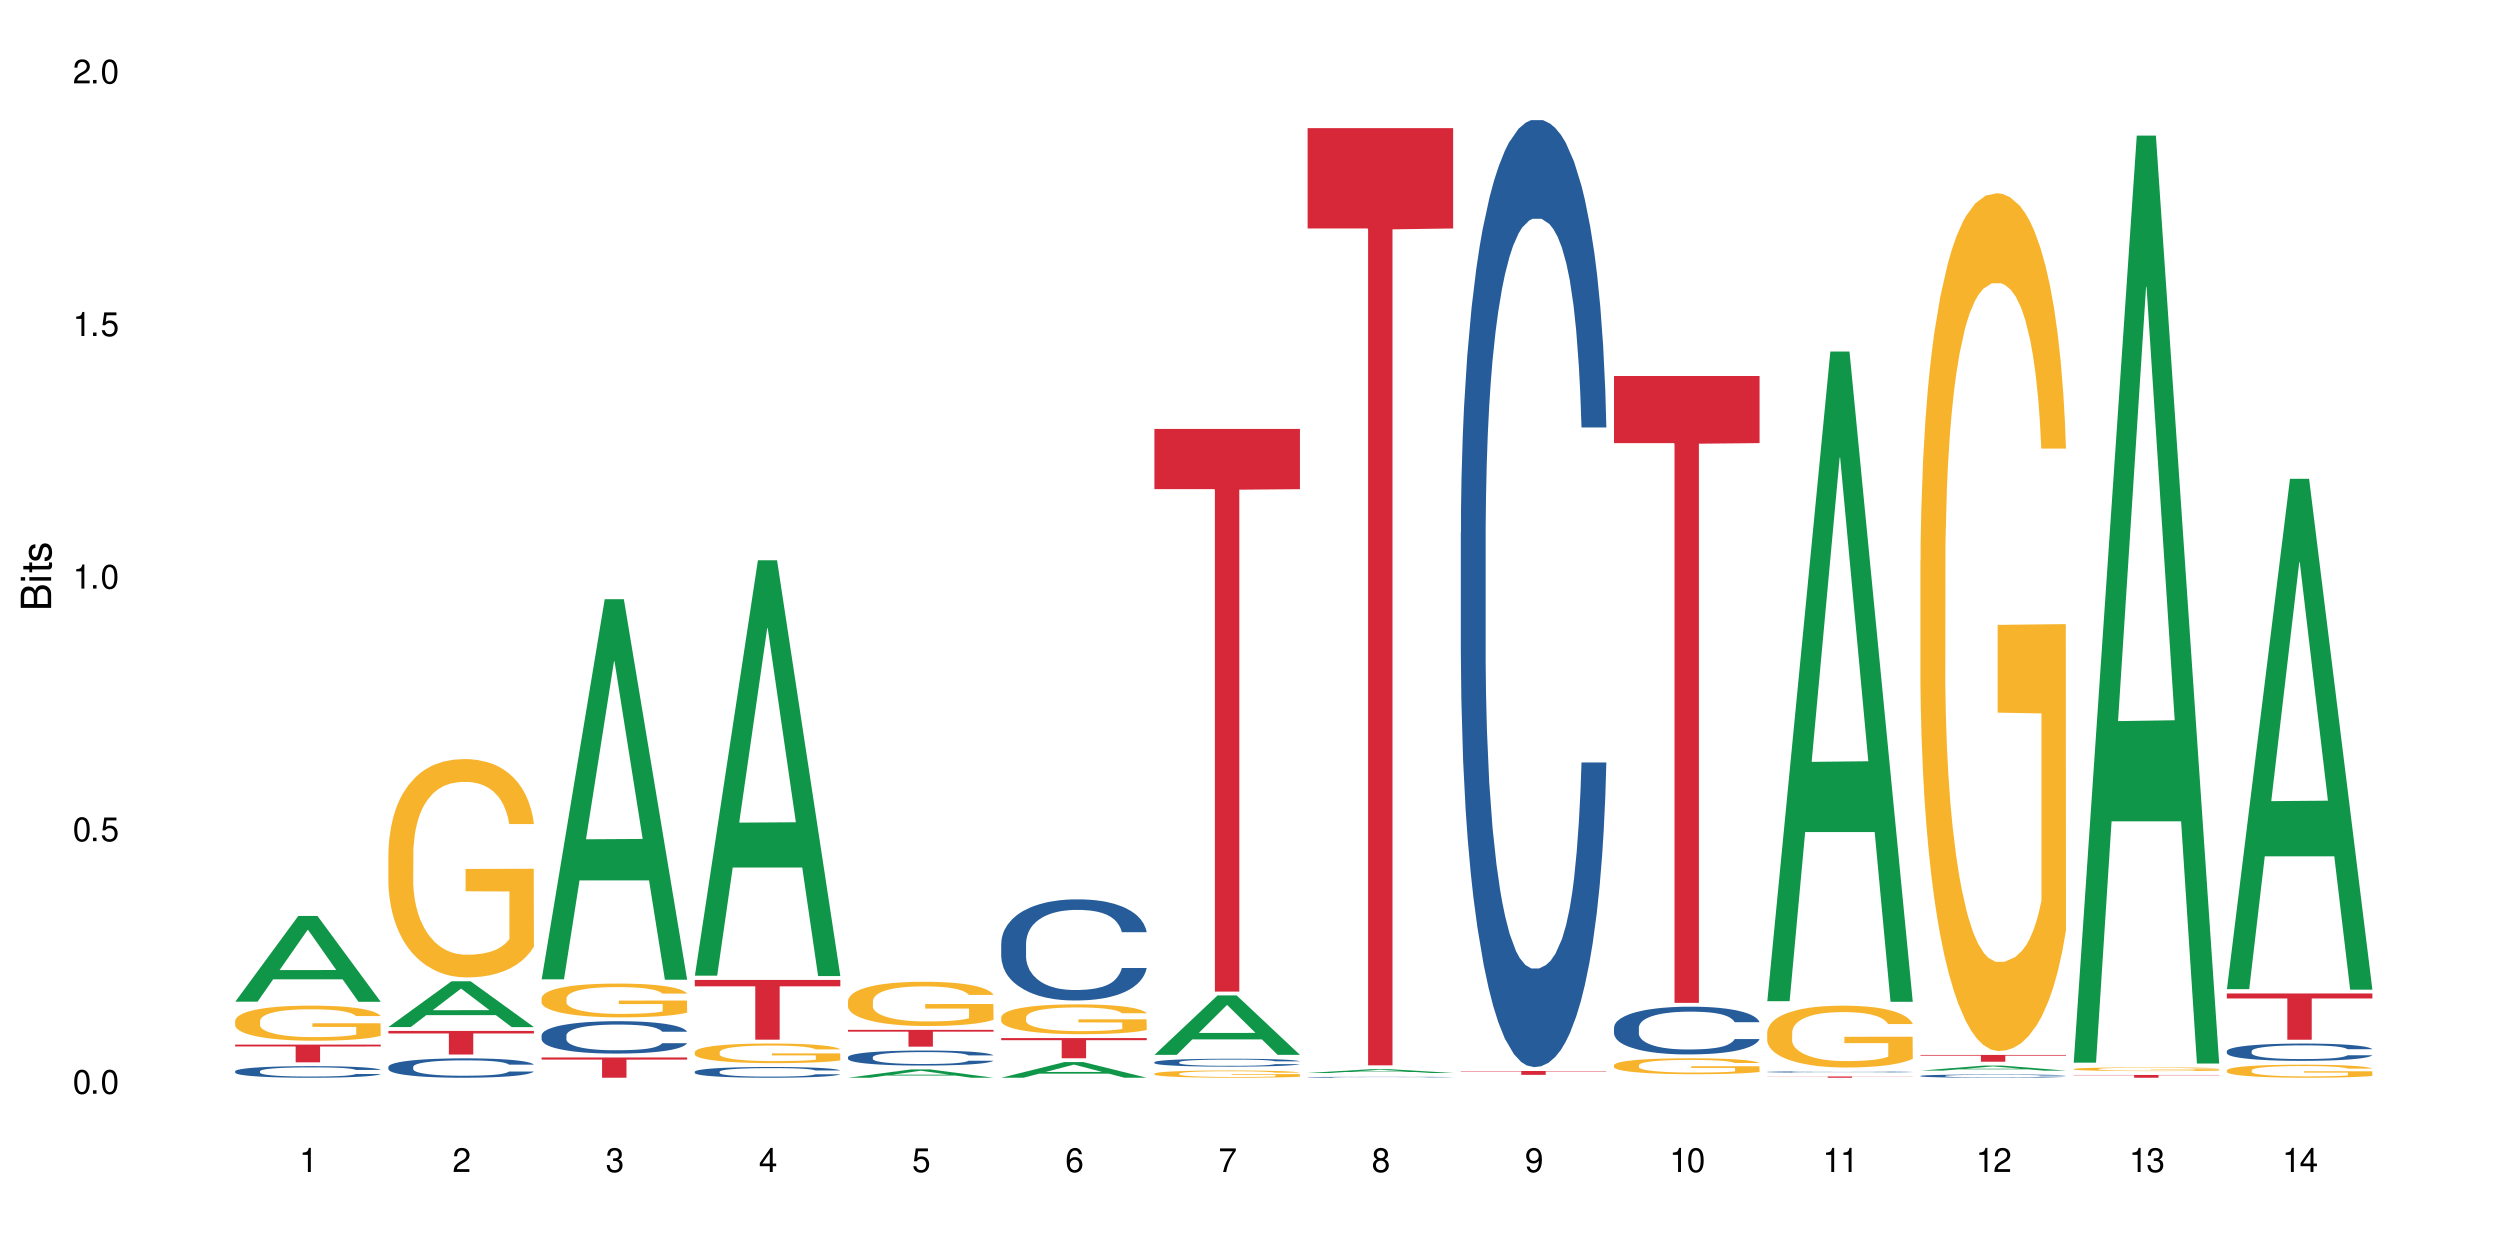 <?xml version="1.0" encoding="UTF-8"?>
<svg xmlns="http://www.w3.org/2000/svg" xmlns:xlink="http://www.w3.org/1999/xlink" width="720" height="360" viewBox="0 0 720 360">
<defs>
<g>
<g id="glyph-0-0">
</g>
<g id="glyph-0-1">
<path d="M 2.641 -6.938 C 2 -6.938 1.422 -6.656 1.078 -6.172 C 0.641 -5.562 0.406 -4.641 0.406 -3.359 C 0.406 -1.016 1.188 0.219 2.641 0.219 C 4.078 0.219 4.859 -1.016 4.859 -3.297 C 4.859 -4.641 4.656 -5.547 4.203 -6.172 C 3.844 -6.656 3.281 -6.938 2.641 -6.938 Z M 2.641 -6.188 C 3.547 -6.188 4 -5.25 4 -3.375 C 4 -1.406 3.562 -0.484 2.625 -0.484 C 1.734 -0.484 1.281 -1.438 1.281 -3.344 C 1.281 -5.25 1.734 -6.188 2.641 -6.188 Z M 2.641 -6.188 "/>
</g>
<g id="glyph-0-2">
<path d="M 1.828 -1 L 0.828 -1 L 0.828 0 L 1.828 0 Z M 1.828 -1 "/>
</g>
<g id="glyph-0-3">
<path d="M 4.562 -6.797 L 1.062 -6.797 L 0.547 -3.094 L 1.328 -3.094 C 1.719 -3.562 2.047 -3.734 2.578 -3.734 C 3.484 -3.734 4.062 -3.109 4.062 -2.094 C 4.062 -1.125 3.484 -0.531 2.578 -0.531 C 1.828 -0.531 1.375 -0.906 1.188 -1.672 L 0.328 -1.672 C 0.453 -1.109 0.547 -0.844 0.75 -0.594 C 1.125 -0.078 1.828 0.219 2.594 0.219 C 3.969 0.219 4.922 -0.781 4.922 -2.219 C 4.922 -3.562 4.031 -4.484 2.719 -4.484 C 2.25 -4.484 1.859 -4.359 1.469 -4.062 L 1.734 -5.969 L 4.562 -5.969 Z M 4.562 -6.797 "/>
</g>
<g id="glyph-0-4">
<path d="M 2.484 -4.938 L 2.484 0 L 3.328 0 L 3.328 -6.938 L 2.766 -6.938 C 2.469 -5.875 2.281 -5.734 0.984 -5.562 L 0.984 -4.938 Z M 2.484 -4.938 "/>
</g>
<g id="glyph-0-5">
<path d="M 4.859 -0.828 L 1.281 -0.828 C 1.359 -1.406 1.672 -1.781 2.5 -2.281 L 3.469 -2.828 C 4.406 -3.344 4.906 -4.062 4.906 -4.906 C 4.906 -5.484 4.672 -6.031 4.266 -6.406 C 3.859 -6.766 3.375 -6.938 2.719 -6.938 C 1.859 -6.938 1.219 -6.625 0.844 -6.031 C 0.609 -5.672 0.5 -5.234 0.484 -4.531 L 1.328 -4.531 C 1.359 -5.016 1.406 -5.281 1.531 -5.516 C 1.75 -5.938 2.188 -6.203 2.703 -6.203 C 3.469 -6.203 4.031 -5.641 4.031 -4.891 C 4.031 -4.344 3.719 -3.859 3.125 -3.516 L 2.234 -3 C 0.812 -2.172 0.406 -1.531 0.328 -0.016 L 4.859 -0.016 Z M 4.859 -0.828 "/>
</g>
<g id="glyph-0-6">
<path d="M 2.125 -3.188 L 2.578 -3.188 C 3.5 -3.188 3.984 -2.766 3.984 -1.922 C 3.984 -1.062 3.469 -0.531 2.594 -0.531 C 1.656 -0.531 1.203 -1 1.156 -2.016 L 0.312 -2.016 C 0.344 -1.453 0.438 -1.094 0.609 -0.781 C 0.953 -0.109 1.625 0.219 2.547 0.219 C 3.953 0.219 4.859 -0.625 4.859 -1.938 C 4.859 -2.828 4.516 -3.297 3.703 -3.594 C 4.344 -3.844 4.656 -4.328 4.656 -5.031 C 4.656 -6.219 3.875 -6.938 2.578 -6.938 C 1.203 -6.938 0.484 -6.172 0.453 -4.703 L 1.297 -4.703 C 1.312 -5.125 1.344 -5.359 1.453 -5.578 C 1.641 -5.969 2.062 -6.203 2.594 -6.203 C 3.344 -6.203 3.797 -5.75 3.797 -5 C 3.797 -4.516 3.609 -4.219 3.25 -4.047 C 3.016 -3.953 2.703 -3.922 2.125 -3.906 Z M 2.125 -3.188 "/>
</g>
<g id="glyph-0-7">
<path d="M 3.141 -1.672 L 3.141 0 L 3.984 0 L 3.984 -1.672 L 4.984 -1.672 L 4.984 -2.438 L 3.984 -2.438 L 3.984 -6.938 L 3.359 -6.938 L 0.266 -2.578 L 0.266 -1.672 Z M 3.141 -2.438 L 1 -2.438 L 3.141 -5.5 Z M 3.141 -2.438 "/>
</g>
<g id="glyph-0-8">
<path d="M 4.781 -5.125 C 4.609 -6.266 3.891 -6.938 2.844 -6.938 C 2.094 -6.938 1.422 -6.578 1.031 -5.953 C 0.594 -5.266 0.406 -4.422 0.406 -3.172 C 0.406 -2 0.578 -1.25 0.984 -0.641 C 1.359 -0.078 1.953 0.219 2.703 0.219 C 3.984 0.219 4.922 -0.75 4.922 -2.094 C 4.922 -3.375 4.062 -4.281 2.844 -4.281 C 2.172 -4.281 1.641 -4.031 1.281 -3.516 C 1.281 -5.234 1.828 -6.188 2.797 -6.188 C 3.391 -6.188 3.797 -5.797 3.938 -5.125 Z M 2.734 -3.531 C 3.547 -3.531 4.062 -2.953 4.062 -2.031 C 4.062 -1.156 3.484 -0.531 2.703 -0.531 C 1.922 -0.531 1.328 -1.188 1.328 -2.078 C 1.328 -2.938 1.906 -3.531 2.734 -3.531 Z M 2.734 -3.531 "/>
</g>
<g id="glyph-0-9">
<path d="M 4.984 -6.797 L 0.438 -6.797 L 0.438 -5.969 L 4.109 -5.969 C 2.5 -3.656 1.828 -2.234 1.328 0 L 2.219 0 C 2.594 -2.172 3.453 -4.047 4.984 -6.094 Z M 4.984 -6.797 "/>
</g>
<g id="glyph-0-10">
<path d="M 3.75 -3.656 C 4.469 -4.094 4.688 -4.438 4.688 -5.078 C 4.688 -6.172 3.844 -6.938 2.641 -6.938 C 1.438 -6.938 0.594 -6.172 0.594 -5.094 C 0.594 -4.438 0.812 -4.094 1.516 -3.656 C 0.734 -3.266 0.359 -2.703 0.359 -1.922 C 0.359 -0.656 1.281 0.219 2.641 0.219 C 3.984 0.219 4.922 -0.656 4.922 -1.922 C 4.922 -2.703 4.531 -3.266 3.75 -3.656 Z M 2.641 -6.188 C 3.359 -6.188 3.812 -5.75 3.812 -5.062 C 3.812 -4.406 3.344 -3.984 2.641 -3.984 C 1.922 -3.984 1.453 -4.406 1.453 -5.078 C 1.453 -5.75 1.922 -6.188 2.641 -6.188 Z M 2.641 -3.266 C 3.484 -3.266 4.062 -2.719 4.062 -1.906 C 4.062 -1.078 3.484 -0.531 2.625 -0.531 C 1.797 -0.531 1.219 -1.094 1.219 -1.906 C 1.219 -2.719 1.781 -3.266 2.641 -3.266 Z M 2.641 -3.266 "/>
</g>
<g id="glyph-0-11">
<path d="M 0.516 -1.578 C 0.672 -0.453 1.406 0.219 2.438 0.219 C 3.188 0.219 3.859 -0.141 4.266 -0.766 C 4.688 -1.453 4.891 -2.297 4.891 -3.547 C 4.891 -4.719 4.703 -5.453 4.312 -6.078 C 3.938 -6.641 3.344 -6.938 2.594 -6.938 C 1.297 -6.938 0.359 -5.969 0.359 -4.625 C 0.359 -3.344 1.234 -2.453 2.453 -2.453 C 3.094 -2.453 3.578 -2.672 4.016 -3.203 C 4 -1.484 3.469 -0.531 2.5 -0.531 C 1.906 -0.531 1.484 -0.906 1.359 -1.578 Z M 2.578 -6.203 C 3.375 -6.203 3.969 -5.531 3.969 -4.641 C 3.969 -3.797 3.391 -3.188 2.547 -3.188 C 1.734 -3.188 1.234 -3.766 1.234 -4.688 C 1.234 -5.562 1.797 -6.203 2.578 -6.203 Z M 2.578 -6.203 "/>
</g>
<g id="glyph-1-0">
</g>
<g id="glyph-1-1">
<path d="M 0 -0.953 L 0 -4.891 C 0 -5.719 -0.234 -6.344 -0.734 -6.797 C -1.188 -7.234 -1.812 -7.469 -2.5 -7.469 C -3.547 -7.469 -4.188 -7 -4.625 -5.875 C -4.984 -6.688 -5.625 -7.094 -6.531 -7.094 C -7.172 -7.094 -7.734 -6.859 -8.141 -6.391 C -8.562 -5.922 -8.75 -5.344 -8.75 -4.5 L -8.75 -0.953 Z M -4.984 -2.062 L -7.766 -2.062 L -7.766 -4.219 C -7.766 -4.844 -7.688 -5.203 -7.453 -5.5 C -7.219 -5.812 -6.859 -5.969 -6.375 -5.969 C -5.891 -5.969 -5.531 -5.812 -5.297 -5.5 C -5.062 -5.203 -4.984 -4.844 -4.984 -4.219 Z M -0.984 -2.062 L -4 -2.062 L -4 -4.781 C -4 -5.766 -3.438 -6.359 -2.484 -6.359 C -1.547 -6.359 -0.984 -5.766 -0.984 -4.781 Z M -0.984 -2.062 "/>
</g>
<g id="glyph-1-2">
<path d="M -6.281 -1.797 L -6.281 -0.797 L 0 -0.797 L 0 -1.797 Z M -8.75 -1.797 L -8.75 -0.797 L -7.484 -0.797 L -7.484 -1.797 Z M -8.75 -1.797 "/>
</g>
<g id="glyph-1-3">
<path d="M -6.281 -3.047 L -6.281 -2.016 L -8.016 -2.016 L -8.016 -1.016 L -6.281 -1.016 L -6.281 -0.172 L -5.469 -0.172 L -5.469 -1.016 L -0.719 -1.016 C -0.078 -1.016 0.281 -1.453 0.281 -2.234 C 0.281 -2.5 0.25 -2.719 0.188 -3.047 L -0.641 -3.047 C -0.609 -2.906 -0.594 -2.766 -0.594 -2.562 C -0.594 -2.141 -0.719 -2.016 -1.156 -2.016 L -5.469 -2.016 L -5.469 -3.047 Z M -6.281 -3.047 "/>
</g>
<g id="glyph-1-4">
<path d="M -4.531 -5.25 C -5.766 -5.25 -6.469 -4.422 -6.469 -2.969 C -6.469 -1.516 -5.719 -0.562 -4.547 -0.562 C -3.562 -0.562 -3.094 -1.062 -2.734 -2.562 L -2.516 -3.484 C -2.344 -4.188 -2.094 -4.469 -1.641 -4.469 C -1.047 -4.469 -0.641 -3.875 -0.641 -3 C -0.641 -2.453 -0.797 -2 -1.062 -1.75 C -1.25 -1.594 -1.422 -1.531 -1.875 -1.469 L -1.875 -0.406 C -0.422 -0.453 0.281 -1.266 0.281 -2.922 C 0.281 -4.5 -0.5 -5.516 -1.719 -5.516 C -2.656 -5.516 -3.172 -4.984 -3.469 -3.734 L -3.703 -2.766 C -3.891 -1.953 -4.156 -1.609 -4.594 -1.609 C -5.188 -1.609 -5.547 -2.125 -5.547 -2.938 C -5.547 -3.75 -5.203 -4.172 -4.531 -4.203 Z M -4.531 -5.25 "/>
</g>
</g>
</defs>
<rect x="-72" y="-36" width="864" height="432" fill="rgb(100%, 100%, 100%)" fill-opacity="1"/>
<path fill-rule="nonzero" fill="rgb(6.275%, 58.824%, 28.235%)" fill-opacity="1" d="M 67.73 288.488 L 67.777 288.465 L 85.914 263.781 L 91.422 263.781 L 109.648 288.512 L 103.242 288.512 L 98.676 282.055 L 78.656 282.055 L 74.18 288.488 L 67.73 288.488 L 80.582 279.387 L 96.84 279.363 L 88.734 267.82 L 88.645 267.797 L 88.555 267.867 L 80.539 279.363 L 80.582 279.387 Z M 67.73 288.488 "/>
<path fill-rule="nonzero" fill="rgb(14.51%, 36.078%, 60%)" fill-opacity="1" d="M 67.73 308.504 L 67.781 308.504 L 67.781 308.43 L 67.934 308.312 L 68.293 308.168 L 68.652 308.066 L 69.57 307.887 L 70.848 307.711 L 72.18 307.578 L 73.148 307.5 L 74.02 307.438 L 76.012 307.324 L 77.289 307.27 L 78.672 307.215 L 80.355 307.164 L 81.582 307.133 L 84.344 307.086 L 86.391 307.062 L 87.973 307.055 L 91.398 307.055 L 93.441 307.066 L 94.926 307.082 L 96.562 307.105 L 97.941 307.133 L 100.344 307.199 L 102.492 307.285 L 103.461 307.336 L 104.996 307.43 L 106.172 307.52 L 106.988 307.602 L 107.91 307.711 L 108.727 307.852 L 109.34 308.004 L 109.648 308.137 L 102.492 308.137 L 102.133 308.016 L 101.723 307.918 L 100.957 307.793 L 100.191 307.707 L 99.117 307.617 L 98.145 307.559 L 96.816 307.504 L 95.641 307.465 L 94.414 307.438 L 93.238 307.422 L 90.988 307.402 L 88.383 307.402 L 87.41 307.406 L 85.418 307.434 L 84.344 307.453 L 82.812 307.496 L 81.738 307.535 L 80.461 307.598 L 79.59 307.648 L 78.516 307.727 L 77.75 307.797 L 76.883 307.898 L 76.371 307.977 L 75.91 308.059 L 75.5 308.16 L 75.195 308.266 L 74.988 308.379 L 74.887 308.488 L 74.887 308.961 L 74.988 309.07 L 75.246 309.199 L 75.91 309.387 L 76.883 309.547 L 78.004 309.676 L 79.078 309.766 L 79.691 309.809 L 80.512 309.859 L 81.789 309.918 L 83.629 309.98 L 84.703 310.004 L 86.34 310.027 L 88.023 310.043 L 90.273 310.043 L 92.27 310.027 L 93.598 310.016 L 94.977 309.988 L 96.867 309.938 L 98.043 309.891 L 99.066 309.832 L 99.832 309.773 L 100.344 309.723 L 101.109 309.629 L 101.723 309.527 L 102.184 309.418 L 102.492 309.316 L 109.648 309.316 L 109.34 309.438 L 108.883 309.555 L 108.422 309.645 L 107.707 309.75 L 106.887 309.848 L 105.711 309.953 L 104.742 310.023 L 103.461 310.098 L 102.285 310.156 L 101.008 310.207 L 99.117 310.27 L 97.891 310.301 L 96.562 310.328 L 94.977 310.352 L 92.984 310.375 L 90.836 310.387 L 88.844 310.391 L 86.695 310.383 L 85.109 310.371 L 83.016 310.344 L 80.41 310.289 L 78.516 310.23 L 77.035 310.172 L 75.758 310.113 L 74.324 310.027 L 72.484 309.895 L 71.359 309.793 L 70.594 309.707 L 69.723 309.586 L 69.109 309.48 L 68.395 309.309 L 67.883 309.094 L 67.73 308.926 Z M 67.73 308.504 "/>
<path fill-rule="nonzero" fill="rgb(96.863%, 70.196%, 16.863%)" fill-opacity="1" d="M 67.73 293.953 L 67.781 293.945 L 67.781 293.758 L 67.988 293.344 L 68.496 292.77 L 69.164 292.301 L 69.879 291.93 L 70.34 291.734 L 71.105 291.457 L 71.77 291.254 L 73.457 290.84 L 75.602 290.453 L 76.777 290.285 L 78.109 290.129 L 80 289.953 L 80.867 289.887 L 83.527 289.742 L 86.543 289.648 L 89.863 289.621 L 91.398 289.629 L 93.496 289.668 L 96.355 289.77 L 97.992 289.859 L 99.27 289.953 L 100.602 290.074 L 102.234 290.258 L 103.77 290.48 L 104.996 290.699 L 106.223 290.977 L 107.246 291.273 L 108.113 291.598 L 108.883 291.984 L 109.34 292.309 L 109.648 292.633 L 102.543 292.633 L 102.133 292.309 L 101.672 292.059 L 100.906 291.754 L 100.141 291.531 L 99.375 291.355 L 97.941 291.117 L 96.715 290.969 L 95.18 290.84 L 93.699 290.758 L 92.012 290.699 L 90.988 290.684 L 88.281 290.684 L 85.828 290.746 L 84.395 290.82 L 83.375 290.895 L 81.941 291.035 L 81.074 291.145 L 80.562 291.219 L 79.027 291.504 L 78.004 291.766 L 77.445 291.938 L 76.727 292.215 L 76.215 292.465 L 75.652 292.836 L 75.348 293.113 L 74.938 293.742 L 74.887 295.402 L 75.039 295.754 L 75.348 296.133 L 75.758 296.465 L 76.371 296.816 L 76.984 297.086 L 78.059 297.445 L 78.977 297.688 L 79.691 297.844 L 81.074 298.094 L 81.637 298.176 L 82.965 298.344 L 84.344 298.473 L 86.031 298.582 L 87.309 298.637 L 89.355 298.684 L 91.961 298.684 L 95.027 298.629 L 96.969 298.555 L 98.301 298.48 L 99.168 298.418 L 100.242 298.312 L 101.008 298.223 L 101.723 298.121 L 102.594 297.965 L 102.594 295.754 L 89.969 295.746 L 89.969 294.711 L 109.598 294.703 L 109.648 298.312 L 108.574 298.562 L 107.246 298.805 L 105.969 298.988 L 104.637 299.145 L 102.746 299.32 L 101.215 299.434 L 98.863 299.562 L 96.715 299.645 L 94.465 299.699 L 92.473 299.727 L 90.121 299.738 L 88.023 299.719 L 85.777 299.664 L 83.988 299.59 L 82.352 299.496 L 80.715 299.375 L 78.672 299.184 L 77.34 299.027 L 75.961 298.832 L 74.582 298.602 L 73.355 298.352 L 72.535 298.156 L 71.719 297.938 L 70.848 297.66 L 70.031 297.344 L 69.418 297.059 L 68.855 296.734 L 68.445 296.43 L 68.039 296.016 L 67.832 295.68 L 67.73 295.395 Z M 67.73 293.953 "/>
<path fill-rule="nonzero" fill="rgb(83.922%, 15.686%, 22.353%)" fill-opacity="1" d="M 67.73 300.844 L 109.648 300.844 L 109.648 301.391 L 92.18 301.395 L 92.18 305.945 L 85.148 305.945 L 85.148 301.402 L 85.047 301.391 L 67.73 301.391 Z M 67.73 300.844 "/>
<path fill-rule="nonzero" fill="rgb(6.275%, 58.824%, 28.235%)" fill-opacity="1" d="M 111.855 295.793 L 111.898 295.781 L 130.035 282.609 L 135.543 282.609 L 153.77 295.805 L 147.367 295.805 L 142.801 292.359 L 122.781 292.359 L 118.301 295.793 L 111.855 295.793 L 124.707 290.934 L 140.961 290.922 L 132.855 284.766 L 132.766 284.75 L 132.68 284.789 L 124.66 290.922 L 124.707 290.934 Z M 111.855 295.793 "/>
<path fill-rule="nonzero" fill="rgb(14.51%, 36.078%, 60%)" fill-opacity="1" d="M 111.855 307.238 L 111.906 307.23 L 111.906 307.109 L 112.059 306.914 L 112.418 306.672 L 112.773 306.5 L 113.695 306.199 L 114.973 305.91 L 116.301 305.688 L 117.273 305.555 L 118.141 305.449 L 120.137 305.262 L 121.414 305.164 L 122.793 305.078 L 124.48 304.992 L 125.707 304.941 L 128.469 304.859 L 130.512 304.824 L 132.098 304.809 L 135.523 304.809 L 137.566 304.828 L 139.047 304.855 L 140.684 304.895 L 142.066 304.941 L 144.469 305.055 L 146.613 305.195 L 147.586 305.277 L 149.117 305.438 L 150.293 305.59 L 151.113 305.723 L 152.031 305.91 L 152.852 306.141 L 153.465 306.398 L 153.77 306.621 L 146.613 306.621 L 146.258 306.414 L 145.848 306.258 L 145.082 306.047 L 144.312 305.898 L 143.242 305.754 L 142.27 305.656 L 140.941 305.559 L 139.766 305.496 L 138.539 305.449 L 137.363 305.422 L 135.113 305.391 L 132.504 305.391 L 131.535 305.398 L 129.539 305.441 L 128.469 305.477 L 126.934 305.547 L 125.859 305.613 L 124.582 305.715 L 123.715 305.805 L 122.641 305.938 L 121.875 306.055 L 121.004 306.223 L 120.492 306.348 L 120.031 306.492 L 119.625 306.66 L 119.316 306.84 L 119.113 307.027 L 119.012 307.211 L 119.012 308 L 119.113 308.184 L 119.367 308.398 L 120.031 308.711 L 121.004 308.98 L 122.129 309.195 L 123.203 309.348 L 123.816 309.418 L 124.633 309.5 L 125.91 309.602 L 127.75 309.707 L 128.824 309.746 L 130.461 309.785 L 132.148 309.809 L 134.398 309.809 L 136.391 309.785 L 137.719 309.762 L 139.102 309.719 L 140.992 309.633 L 142.168 309.551 L 143.188 309.457 L 143.957 309.359 L 144.469 309.277 L 145.234 309.117 L 145.848 308.945 L 146.309 308.766 L 146.613 308.594 L 153.77 308.594 L 153.465 308.797 L 153.004 308.996 L 152.543 309.145 L 151.828 309.324 L 151.012 309.48 L 149.836 309.66 L 148.863 309.777 L 147.586 309.902 L 146.41 310 L 145.133 310.086 L 143.242 310.191 L 142.012 310.242 L 140.684 310.285 L 139.102 310.328 L 137.105 310.363 L 134.961 310.383 L 132.965 310.391 L 130.82 310.379 L 129.234 310.359 L 127.137 310.312 L 124.531 310.219 L 122.641 310.125 L 121.156 310.027 L 119.879 309.926 L 118.449 309.785 L 116.609 309.562 L 115.484 309.391 L 114.715 309.246 L 113.848 309.047 L 113.234 308.867 L 112.52 308.582 L 112.008 308.223 L 111.855 307.941 Z M 111.855 307.238 "/>
<path fill-rule="nonzero" fill="rgb(96.863%, 70.196%, 16.863%)" fill-opacity="1" d="M 111.855 245.547 L 111.906 245.488 L 111.906 244.34 L 112.109 241.754 L 112.621 238.195 L 113.285 235.266 L 114 232.969 L 114.461 231.762 L 115.227 230.039 L 115.891 228.773 L 117.578 226.188 L 119.727 223.777 L 120.902 222.742 L 122.23 221.766 L 124.121 220.676 L 124.992 220.273 L 127.648 219.355 L 130.664 218.781 L 133.988 218.609 L 135.523 218.664 L 137.617 218.895 L 140.48 219.527 L 142.117 220.102 L 143.395 220.676 L 144.723 221.422 L 146.359 222.57 L 147.891 223.949 L 149.117 225.328 L 150.348 227.051 L 151.367 228.891 L 152.238 230.898 L 153.004 233.312 L 153.465 235.32 L 153.77 237.332 L 146.664 237.332 L 146.258 235.32 L 145.797 233.77 L 145.031 231.875 L 144.262 230.496 L 143.496 229.406 L 142.066 227.914 L 140.84 226.992 L 139.305 226.188 L 137.82 225.672 L 136.137 225.328 L 135.113 225.215 L 132.402 225.215 L 129.949 225.613 L 128.52 226.074 L 127.496 226.535 L 126.066 227.395 L 125.195 228.086 L 124.684 228.543 L 123.152 230.324 L 122.129 231.934 L 121.566 233.023 L 120.852 234.746 L 120.34 236.297 L 119.777 238.594 L 119.469 240.32 L 119.062 244.223 L 119.012 254.562 L 119.164 256.746 L 119.469 259.102 L 119.879 261.168 L 120.492 263.352 L 121.105 265.016 L 122.18 267.258 L 123.102 268.75 L 123.816 269.727 L 125.195 271.277 L 125.758 271.793 L 127.086 272.828 L 128.469 273.633 L 130.152 274.32 L 131.434 274.664 L 133.477 274.953 L 136.082 274.953 L 139.152 274.609 L 141.094 274.148 L 142.422 273.688 L 143.293 273.285 L 144.363 272.656 L 145.133 272.082 L 145.848 271.449 L 146.715 270.473 L 146.715 256.746 L 134.09 256.688 L 134.09 250.254 L 153.719 250.199 L 153.77 272.656 L 152.699 274.207 L 151.367 275.699 L 150.09 276.848 L 148.762 277.824 L 146.871 278.914 L 145.336 279.605 L 142.984 280.41 L 140.84 280.926 L 138.59 281.27 L 136.594 281.441 L 134.242 281.5 L 132.148 281.387 L 129.898 281.039 L 128.109 280.582 L 126.473 280.008 L 124.84 279.262 L 122.793 278.055 L 121.465 277.078 L 120.082 275.871 L 118.703 274.438 L 117.477 272.887 L 116.66 271.68 L 115.84 270.301 L 114.973 268.578 L 114.152 266.625 L 113.539 264.844 L 112.98 262.832 L 112.57 260.938 L 112.16 258.355 L 111.957 256.285 L 111.855 254.504 Z M 111.855 245.547 "/>
<path fill-rule="nonzero" fill="rgb(83.922%, 15.686%, 22.353%)" fill-opacity="1" d="M 111.855 296.914 L 153.77 296.914 L 153.77 297.641 L 136.301 297.645 L 136.301 303.699 L 129.273 303.699 L 129.273 297.652 L 129.172 297.641 L 111.855 297.641 Z M 111.855 296.914 "/>
<path fill-rule="nonzero" fill="rgb(6.275%, 58.824%, 28.235%)" fill-opacity="1" d="M 155.977 282.055 L 156.023 281.953 L 174.16 172.566 L 179.668 172.566 L 197.895 282.156 L 191.488 282.156 L 186.922 253.551 L 166.902 253.551 L 162.426 282.055 L 155.977 282.055 L 168.828 241.715 L 185.086 241.613 L 176.98 190.473 L 176.891 190.367 L 176.801 190.676 L 168.785 241.613 L 168.828 241.715 Z M 155.977 282.055 "/>
<path fill-rule="nonzero" fill="rgb(14.51%, 36.078%, 60%)" fill-opacity="1" d="M 155.977 298.168 L 156.027 298.16 L 156.027 297.957 L 156.18 297.633 L 156.539 297.223 L 156.898 296.941 L 157.816 296.438 L 159.094 295.953 L 160.426 295.578 L 161.395 295.355 L 162.266 295.188 L 164.258 294.871 L 165.535 294.711 L 166.918 294.562 L 168.602 294.418 L 169.828 294.336 L 172.59 294.199 L 174.637 294.137 L 176.219 294.113 L 179.645 294.113 L 181.688 294.148 L 183.172 294.188 L 184.809 294.258 L 186.188 294.336 L 188.59 294.523 L 190.738 294.762 L 191.707 294.898 L 193.242 295.16 L 194.418 295.418 L 195.234 295.637 L 196.156 295.953 L 196.973 296.336 L 197.586 296.77 L 197.895 297.137 L 190.738 297.137 L 190.379 296.797 L 189.969 296.531 L 189.203 296.184 L 188.438 295.938 L 187.363 295.688 L 186.391 295.527 L 185.062 295.367 L 183.887 295.262 L 182.66 295.188 L 181.484 295.137 L 179.234 295.086 L 176.629 295.086 L 175.656 295.102 L 173.664 295.168 L 172.59 295.23 L 171.059 295.348 L 169.984 295.461 L 168.707 295.629 L 167.836 295.773 L 166.762 295.996 L 165.996 296.191 L 165.129 296.473 L 164.617 296.688 L 164.156 296.926 L 163.746 297.207 L 163.441 297.504 L 163.234 297.82 L 163.133 298.125 L 163.133 299.445 L 163.234 299.754 L 163.492 300.113 L 164.156 300.633 L 165.129 301.082 L 166.25 301.441 L 167.324 301.695 L 167.938 301.816 L 168.758 301.953 L 170.035 302.121 L 171.875 302.293 L 172.949 302.363 L 174.582 302.43 L 176.27 302.465 L 178.52 302.465 L 180.512 302.43 L 181.844 302.387 L 183.223 302.32 L 185.113 302.176 L 186.289 302.039 L 187.312 301.875 L 188.078 301.715 L 188.59 301.578 L 189.355 301.312 L 189.969 301.023 L 190.43 300.727 L 190.738 300.438 L 197.895 300.438 L 197.586 300.777 L 197.129 301.109 L 196.668 301.355 L 195.953 301.652 L 195.133 301.918 L 193.957 302.215 L 192.988 302.414 L 191.707 302.625 L 190.531 302.789 L 189.254 302.934 L 187.363 303.102 L 186.137 303.188 L 184.809 303.266 L 183.223 303.332 L 181.23 303.395 L 179.082 303.426 L 177.09 303.434 L 174.941 303.418 L 173.355 303.383 L 171.262 303.309 L 168.652 303.152 L 166.762 302.992 L 165.281 302.832 L 164.004 302.66 L 162.57 302.43 L 160.73 302.055 L 159.605 301.766 L 158.84 301.527 L 157.969 301.195 L 157.355 300.895 L 156.641 300.418 L 156.129 299.812 L 155.977 299.344 Z M 155.977 298.168 "/>
<path fill-rule="nonzero" fill="rgb(96.863%, 70.196%, 16.863%)" fill-opacity="1" d="M 155.977 287.438 L 156.027 287.43 L 156.027 287.25 L 156.234 286.852 L 156.742 286.297 L 157.41 285.844 L 158.125 285.488 L 158.582 285.301 L 159.352 285.035 L 160.016 284.84 L 161.703 284.438 L 163.848 284.066 L 165.023 283.906 L 166.355 283.754 L 168.246 283.586 L 169.113 283.523 L 171.773 283.379 L 174.789 283.293 L 178.109 283.266 L 179.645 283.273 L 181.742 283.309 L 184.602 283.406 L 186.238 283.496 L 187.516 283.586 L 188.848 283.699 L 190.48 283.879 L 192.016 284.094 L 193.242 284.305 L 194.469 284.574 L 195.492 284.855 L 196.359 285.168 L 197.129 285.543 L 197.586 285.855 L 197.895 286.164 L 190.789 286.164 L 190.379 285.855 L 189.918 285.613 L 189.152 285.32 L 188.387 285.105 L 187.617 284.938 L 186.188 284.707 L 184.961 284.562 L 183.426 284.438 L 181.945 284.359 L 180.258 284.305 L 179.234 284.289 L 176.527 284.289 L 174.074 284.352 L 172.641 284.422 L 171.617 284.492 L 170.188 284.625 L 169.32 284.734 L 168.809 284.805 L 167.273 285.078 L 166.25 285.328 L 165.688 285.496 L 164.973 285.766 L 164.461 286.004 L 163.898 286.359 L 163.594 286.629 L 163.184 287.23 L 163.133 288.832 L 163.285 289.172 L 163.594 289.535 L 164.004 289.855 L 164.617 290.195 L 165.23 290.453 L 166.305 290.801 L 167.223 291.031 L 167.938 291.18 L 169.32 291.422 L 169.883 291.5 L 171.211 291.66 L 172.59 291.785 L 174.277 291.895 L 175.555 291.945 L 177.602 291.992 L 180.207 291.992 L 183.273 291.938 L 185.215 291.867 L 186.547 291.797 L 187.414 291.734 L 188.488 291.637 L 189.254 291.547 L 189.969 291.449 L 190.84 291.297 L 190.84 289.172 L 178.215 289.164 L 178.215 288.168 L 197.844 288.156 L 197.895 291.637 L 196.82 291.875 L 195.492 292.105 L 194.215 292.285 L 192.883 292.438 L 190.992 292.605 L 189.461 292.711 L 187.109 292.836 L 184.961 292.918 L 182.711 292.969 L 180.719 292.996 L 178.367 293.004 L 176.27 292.988 L 174.023 292.934 L 172.234 292.863 L 170.598 292.773 L 168.961 292.656 L 166.918 292.473 L 165.586 292.32 L 164.207 292.133 L 162.828 291.91 L 161.602 291.672 L 160.781 291.484 L 159.965 291.27 L 159.094 291.004 L 158.277 290.703 L 157.664 290.426 L 157.102 290.113 L 156.691 289.82 L 156.285 289.422 L 156.078 289.102 L 155.977 288.824 Z M 155.977 287.438 "/>
<path fill-rule="nonzero" fill="rgb(83.922%, 15.686%, 22.353%)" fill-opacity="1" d="M 155.977 304.543 L 197.895 304.543 L 197.895 305.168 L 180.426 305.176 L 180.426 310.391 L 173.395 310.391 L 173.395 305.18 L 173.293 305.168 L 155.977 305.168 Z M 155.977 304.543 "/>
<path fill-rule="nonzero" fill="rgb(6.275%, 58.824%, 28.235%)" fill-opacity="1" d="M 200.102 280.996 L 200.145 280.887 L 218.281 161.348 L 223.789 161.348 L 242.016 281.109 L 235.613 281.109 L 231.047 249.848 L 211.027 249.848 L 206.547 280.996 L 200.102 280.996 L 212.953 236.918 L 229.207 236.805 L 221.102 180.914 L 221.012 180.805 L 220.926 181.141 L 212.906 236.805 L 212.953 236.918 Z M 200.102 280.996 "/>
<path fill-rule="nonzero" fill="rgb(14.51%, 36.078%, 60%)" fill-opacity="1" d="M 200.102 308.641 L 200.152 308.637 L 200.152 308.57 L 200.305 308.461 L 200.664 308.324 L 201.02 308.23 L 201.941 308.066 L 203.219 307.902 L 204.547 307.777 L 205.52 307.707 L 206.387 307.648 L 208.383 307.543 L 209.66 307.492 L 211.039 307.441 L 212.727 307.395 L 213.953 307.367 L 216.715 307.32 L 218.758 307.301 L 220.344 307.293 L 223.77 307.293 L 225.812 307.305 L 227.293 307.316 L 228.93 307.34 L 230.312 307.367 L 232.715 307.43 L 234.859 307.508 L 235.832 307.551 L 237.363 307.641 L 238.539 307.727 L 239.359 307.801 L 240.277 307.902 L 241.098 308.031 L 241.711 308.176 L 242.016 308.297 L 234.859 308.297 L 234.504 308.184 L 234.094 308.098 L 233.328 307.98 L 232.559 307.898 L 231.488 307.816 L 230.516 307.762 L 229.188 307.707 L 228.012 307.676 L 226.785 307.648 L 225.609 307.633 L 223.359 307.613 L 220.75 307.613 L 219.781 307.621 L 217.785 307.645 L 216.715 307.664 L 215.18 307.703 L 214.105 307.738 L 212.828 307.797 L 211.961 307.844 L 210.887 307.918 L 210.117 307.984 L 209.25 308.078 L 208.738 308.148 L 208.277 308.227 L 207.871 308.32 L 207.562 308.418 L 207.359 308.523 L 207.258 308.625 L 207.258 309.062 L 207.359 309.164 L 207.613 309.285 L 208.277 309.457 L 209.25 309.609 L 210.375 309.727 L 211.449 309.812 L 212.062 309.852 L 212.879 309.895 L 214.156 309.953 L 215.996 310.008 L 217.07 310.031 L 218.707 310.055 L 220.395 310.066 L 222.645 310.066 L 224.637 310.055 L 225.965 310.039 L 227.348 310.02 L 229.238 309.969 L 230.414 309.926 L 231.434 309.871 L 232.203 309.816 L 232.715 309.773 L 233.48 309.684 L 234.094 309.586 L 234.555 309.488 L 234.859 309.391 L 242.016 309.391 L 241.711 309.504 L 241.25 309.617 L 240.789 309.699 L 240.074 309.797 L 239.258 309.887 L 238.082 309.984 L 237.109 310.051 L 235.832 310.121 L 234.656 310.172 L 233.379 310.223 L 231.488 310.277 L 230.258 310.309 L 228.93 310.332 L 227.348 310.355 L 225.352 310.375 L 223.207 310.387 L 221.211 310.391 L 219.066 310.383 L 217.48 310.371 L 215.383 310.348 L 212.777 310.297 L 210.887 310.242 L 209.402 310.188 L 208.125 310.133 L 206.695 310.055 L 204.855 309.93 L 203.73 309.832 L 202.961 309.754 L 202.094 309.645 L 201.48 309.547 L 200.766 309.387 L 200.254 309.188 L 200.102 309.031 Z M 200.102 308.641 "/>
<path fill-rule="nonzero" fill="rgb(96.863%, 70.196%, 16.863%)" fill-opacity="1" d="M 200.102 302.957 L 200.152 302.949 L 200.152 302.848 L 200.355 302.613 L 200.867 302.293 L 201.531 302.031 L 202.246 301.824 L 202.707 301.719 L 203.473 301.562 L 204.137 301.449 L 205.824 301.215 L 207.973 301 L 209.148 300.906 L 210.477 300.82 L 212.367 300.723 L 213.238 300.684 L 215.895 300.602 L 218.91 300.551 L 222.234 300.535 L 223.77 300.539 L 225.863 300.562 L 228.727 300.617 L 230.363 300.668 L 231.641 300.723 L 232.969 300.789 L 234.605 300.891 L 236.137 301.016 L 237.363 301.141 L 238.594 301.293 L 239.613 301.461 L 240.484 301.641 L 241.25 301.855 L 241.711 302.035 L 242.016 302.219 L 234.91 302.219 L 234.504 302.035 L 234.043 301.898 L 233.277 301.727 L 232.508 301.602 L 231.742 301.504 L 230.312 301.371 L 229.082 301.289 L 227.551 301.215 L 226.066 301.172 L 224.383 301.141 L 223.359 301.129 L 220.648 301.129 L 218.195 301.164 L 216.766 301.207 L 215.742 301.246 L 214.312 301.324 L 213.441 301.387 L 212.93 301.43 L 211.398 301.59 L 210.375 301.734 L 209.812 301.832 L 209.098 301.984 L 208.586 302.125 L 208.023 302.332 L 207.715 302.484 L 207.309 302.836 L 207.258 303.766 L 207.41 303.961 L 207.715 304.172 L 208.125 304.359 L 208.738 304.555 L 209.352 304.703 L 210.426 304.906 L 211.348 305.039 L 212.062 305.129 L 213.441 305.266 L 214.004 305.312 L 215.332 305.406 L 216.715 305.477 L 218.398 305.539 L 219.68 305.57 L 221.723 305.598 L 224.328 305.598 L 227.398 305.566 L 229.34 305.523 L 230.668 305.484 L 231.539 305.445 L 232.609 305.391 L 233.379 305.34 L 234.094 305.281 L 234.961 305.195 L 234.961 303.961 L 222.336 303.957 L 222.336 303.379 L 241.965 303.371 L 242.016 305.391 L 240.941 305.531 L 239.613 305.664 L 238.336 305.766 L 237.008 305.855 L 235.117 305.953 L 233.582 306.016 L 231.23 306.086 L 229.082 306.133 L 226.836 306.164 L 224.84 306.18 L 222.488 306.184 L 220.395 306.176 L 218.145 306.145 L 216.355 306.102 L 214.719 306.051 L 213.082 305.984 L 211.039 305.875 L 209.711 305.789 L 208.328 305.68 L 206.949 305.551 L 205.723 305.41 L 204.906 305.301 L 204.086 305.18 L 203.219 305.023 L 202.398 304.848 L 201.785 304.688 L 201.223 304.508 L 200.816 304.336 L 200.406 304.105 L 200.203 303.918 L 200.102 303.762 Z M 200.102 302.957 "/>
<path fill-rule="nonzero" fill="rgb(83.922%, 15.686%, 22.353%)" fill-opacity="1" d="M 200.102 282.219 L 242.016 282.219 L 242.016 284.059 L 224.547 284.074 L 224.547 299.43 L 217.52 299.43 L 217.52 284.094 L 217.418 284.059 L 200.102 284.059 Z M 200.102 282.219 "/>
<path fill-rule="nonzero" fill="rgb(6.275%, 58.824%, 28.235%)" fill-opacity="1" d="M 244.223 310.387 L 244.27 310.383 L 262.406 307.988 L 267.914 307.988 L 286.141 310.391 L 279.734 310.391 L 275.168 309.762 L 255.148 309.762 L 250.672 310.387 L 244.223 310.387 L 257.074 309.504 L 273.332 309.5 L 265.227 308.383 L 265.137 308.379 L 265.047 308.387 L 257.031 309.5 L 257.074 309.504 Z M 244.223 310.387 "/>
<path fill-rule="nonzero" fill="rgb(14.51%, 36.078%, 60%)" fill-opacity="1" d="M 244.223 304.438 L 244.273 304.434 L 244.273 304.34 L 244.426 304.188 L 244.785 304 L 245.145 303.867 L 246.062 303.637 L 247.34 303.41 L 248.672 303.234 L 249.641 303.133 L 250.512 303.055 L 252.504 302.906 L 253.781 302.832 L 255.164 302.766 L 256.848 302.699 L 258.074 302.66 L 260.836 302.594 L 262.883 302.566 L 264.465 302.555 L 267.891 302.555 L 269.934 302.57 L 271.418 302.59 L 273.055 302.625 L 274.434 302.66 L 276.836 302.746 L 278.984 302.855 L 279.953 302.918 L 281.488 303.043 L 282.664 303.16 L 283.48 303.266 L 284.402 303.41 L 285.219 303.59 L 285.832 303.789 L 286.141 303.961 L 278.984 303.961 L 278.625 303.801 L 278.215 303.68 L 277.449 303.516 L 276.684 303.402 L 275.609 303.289 L 274.637 303.211 L 273.309 303.137 L 272.133 303.09 L 270.906 303.055 L 269.73 303.031 L 267.48 303.008 L 264.875 303.008 L 263.902 303.016 L 261.91 303.047 L 260.836 303.074 L 259.305 303.129 L 258.23 303.18 L 256.953 303.262 L 256.082 303.328 L 255.008 303.43 L 254.242 303.52 L 253.371 303.652 L 252.863 303.75 L 252.402 303.859 L 251.992 303.992 L 251.688 304.129 L 251.48 304.277 L 251.379 304.418 L 251.379 305.031 L 251.48 305.172 L 251.738 305.34 L 252.402 305.582 L 253.371 305.789 L 254.496 305.957 L 255.57 306.074 L 256.184 306.129 L 257.004 306.195 L 258.281 306.273 L 260.121 306.352 L 261.195 306.383 L 262.828 306.414 L 264.516 306.43 L 266.766 306.43 L 268.758 306.414 L 270.09 306.395 L 271.469 306.363 L 273.359 306.297 L 274.535 306.234 L 275.559 306.156 L 276.324 306.082 L 276.836 306.02 L 277.602 305.898 L 278.215 305.762 L 278.676 305.625 L 278.984 305.488 L 286.141 305.488 L 285.832 305.648 L 285.371 305.801 L 284.914 305.918 L 284.195 306.055 L 283.379 306.18 L 282.203 306.316 L 281.23 306.406 L 279.953 306.508 L 278.777 306.582 L 277.5 306.648 L 275.609 306.727 L 274.383 306.766 L 273.055 306.801 L 271.469 306.836 L 269.477 306.863 L 267.328 306.879 L 265.336 306.883 L 263.188 306.875 L 261.602 306.859 L 259.508 306.824 L 256.898 306.75 L 255.008 306.676 L 253.527 306.602 L 252.25 306.523 L 250.816 306.414 L 248.977 306.242 L 247.852 306.105 L 247.086 305.996 L 246.215 305.84 L 245.602 305.703 L 244.887 305.48 L 244.375 305.203 L 244.223 304.984 Z M 244.223 304.438 "/>
<path fill-rule="nonzero" fill="rgb(96.863%, 70.196%, 16.863%)" fill-opacity="1" d="M 244.223 288.211 L 244.273 288.199 L 244.273 287.965 L 244.477 287.441 L 244.988 286.719 L 245.652 286.125 L 246.371 285.66 L 246.828 285.414 L 247.598 285.066 L 248.262 284.809 L 249.949 284.285 L 252.094 283.797 L 253.27 283.586 L 254.602 283.391 L 256.492 283.168 L 257.359 283.086 L 260.02 282.902 L 263.035 282.785 L 266.355 282.75 L 267.891 282.762 L 269.988 282.809 L 272.848 282.938 L 274.484 283.051 L 275.762 283.168 L 277.094 283.32 L 278.727 283.551 L 280.262 283.832 L 281.488 284.113 L 282.715 284.461 L 283.738 284.832 L 284.605 285.242 L 285.371 285.73 L 285.832 286.137 L 286.141 286.543 L 279.035 286.543 L 278.625 286.137 L 278.164 285.824 L 277.398 285.438 L 276.633 285.16 L 275.863 284.938 L 274.434 284.637 L 273.207 284.449 L 271.672 284.285 L 270.191 284.18 L 268.504 284.113 L 267.48 284.09 L 264.773 284.09 L 262.32 284.168 L 260.887 284.262 L 259.863 284.355 L 258.434 284.531 L 257.566 284.672 L 257.055 284.762 L 255.52 285.125 L 254.496 285.449 L 253.934 285.672 L 253.219 286.02 L 252.707 286.336 L 252.145 286.801 L 251.84 287.148 L 251.43 287.941 L 251.379 290.039 L 251.531 290.48 L 251.84 290.957 L 252.25 291.375 L 252.863 291.82 L 253.477 292.156 L 254.547 292.609 L 255.469 292.914 L 256.184 293.109 L 257.566 293.426 L 258.129 293.531 L 259.457 293.738 L 260.836 293.902 L 262.523 294.043 L 263.801 294.113 L 265.848 294.172 L 268.453 294.172 L 271.52 294.102 L 273.461 294.008 L 274.793 293.914 L 275.66 293.832 L 276.734 293.703 L 277.5 293.59 L 278.215 293.461 L 279.086 293.262 L 279.086 290.48 L 266.461 290.469 L 266.461 289.164 L 286.09 289.152 L 286.141 293.703 L 285.066 294.02 L 283.738 294.32 L 282.461 294.555 L 281.129 294.754 L 279.238 294.973 L 277.707 295.113 L 275.355 295.277 L 273.207 295.383 L 270.957 295.453 L 268.965 295.484 L 266.613 295.496 L 264.516 295.473 L 262.27 295.406 L 260.477 295.312 L 258.844 295.195 L 257.207 295.043 L 255.164 294.801 L 253.832 294.602 L 252.453 294.355 L 251.074 294.066 L 249.848 293.75 L 249.027 293.508 L 248.211 293.227 L 247.34 292.879 L 246.523 292.48 L 245.91 292.121 L 245.348 291.715 L 244.938 291.328 L 244.531 290.805 L 244.324 290.387 L 244.223 290.027 Z M 244.223 288.211 "/>
<path fill-rule="nonzero" fill="rgb(83.922%, 15.686%, 22.353%)" fill-opacity="1" d="M 244.223 296.605 L 286.141 296.605 L 286.141 297.125 L 268.672 297.129 L 268.672 301.449 L 261.641 301.449 L 261.641 297.133 L 261.539 297.125 L 244.223 297.125 Z M 244.223 296.605 "/>
<path fill-rule="nonzero" fill="rgb(6.275%, 58.824%, 28.235%)" fill-opacity="1" d="M 288.348 310.383 L 288.391 310.379 L 306.527 305.883 L 312.035 305.883 L 330.262 310.391 L 323.859 310.391 L 319.289 309.211 L 299.273 309.211 L 294.793 310.383 L 288.348 310.383 L 301.199 308.727 L 317.453 308.723 L 309.348 306.617 L 309.258 306.613 L 309.172 306.629 L 301.152 308.723 L 301.199 308.727 Z M 288.348 310.383 "/>
<path fill-rule="nonzero" fill="rgb(14.51%, 36.078%, 60%)" fill-opacity="1" d="M 288.348 271.699 L 288.398 271.676 L 288.398 271.035 L 288.551 270.023 L 288.906 268.746 L 289.266 267.871 L 290.188 266.301 L 291.465 264.781 L 292.793 263.613 L 293.766 262.922 L 294.633 262.387 L 296.629 261.402 L 297.906 260.898 L 299.285 260.445 L 300.973 259.992 L 302.199 259.727 L 304.961 259.301 L 307.004 259.113 L 308.59 259.035 L 312.012 259.035 L 314.059 259.141 L 315.539 259.273 L 317.176 259.488 L 318.559 259.727 L 320.961 260.312 L 323.105 261.059 L 324.078 261.484 L 325.609 262.309 L 326.785 263.105 L 327.605 263.797 L 328.523 264.781 L 329.344 265.98 L 329.957 267.336 L 330.262 268.48 L 323.105 268.48 L 322.75 267.418 L 322.34 266.594 L 321.574 265.5 L 320.805 264.73 L 319.73 263.957 L 318.762 263.453 L 317.434 262.945 L 316.258 262.629 L 315.031 262.387 L 313.855 262.227 L 311.605 262.07 L 308.996 262.07 L 308.027 262.121 L 306.031 262.336 L 304.961 262.52 L 303.426 262.895 L 302.352 263.238 L 301.074 263.77 L 300.207 264.223 L 299.133 264.914 L 298.363 265.527 L 297.496 266.406 L 296.984 267.07 L 296.523 267.816 L 296.117 268.695 L 295.809 269.625 L 295.605 270.609 L 295.504 271.566 L 295.504 275.691 L 295.605 276.648 L 295.859 277.77 L 296.523 279.391 L 297.496 280.801 L 298.621 281.918 L 299.695 282.719 L 300.309 283.09 L 301.125 283.516 L 302.402 284.047 L 304.242 284.578 L 305.316 284.793 L 306.953 285.004 L 308.641 285.113 L 310.891 285.113 L 312.883 285.004 L 314.211 284.871 L 315.594 284.66 L 317.484 284.207 L 318.66 283.781 L 319.68 283.277 L 320.449 282.77 L 320.961 282.344 L 321.727 281.52 L 322.34 280.613 L 322.801 279.684 L 323.105 278.777 L 330.262 278.777 L 329.957 279.844 L 329.496 280.883 L 329.035 281.652 L 328.32 282.582 L 327.504 283.41 L 326.328 284.34 L 325.355 284.953 L 324.078 285.617 L 322.902 286.121 L 321.625 286.574 L 319.73 287.109 L 318.504 287.375 L 317.176 287.613 L 315.594 287.824 L 313.598 288.012 L 311.453 288.117 L 309.457 288.145 L 307.312 288.094 L 305.727 287.984 L 303.629 287.746 L 301.023 287.266 L 299.133 286.762 L 297.648 286.258 L 296.371 285.723 L 294.941 285.004 L 293.102 283.836 L 291.977 282.93 L 291.207 282.184 L 290.34 281.148 L 289.727 280.215 L 289.012 278.727 L 288.5 276.836 L 288.348 275.371 Z M 288.348 271.699 "/>
<path fill-rule="nonzero" fill="rgb(96.863%, 70.196%, 16.863%)" fill-opacity="1" d="M 288.348 292.934 L 288.398 292.926 L 288.398 292.77 L 288.602 292.418 L 289.113 291.93 L 289.777 291.531 L 290.492 291.215 L 290.953 291.051 L 291.719 290.816 L 292.383 290.641 L 294.07 290.289 L 296.219 289.961 L 297.395 289.816 L 298.723 289.684 L 300.613 289.535 L 301.484 289.48 L 304.141 289.355 L 307.156 289.277 L 310.48 289.254 L 312.012 289.262 L 314.109 289.293 L 316.973 289.379 L 318.609 289.457 L 319.887 289.535 L 321.215 289.637 L 322.852 289.793 L 324.383 289.984 L 325.609 290.172 L 326.836 290.406 L 327.859 290.66 L 328.73 290.934 L 329.496 291.262 L 329.957 291.539 L 330.262 291.812 L 323.156 291.812 L 322.75 291.539 L 322.289 291.324 L 321.523 291.066 L 320.754 290.879 L 319.988 290.73 L 318.559 290.523 L 317.328 290.398 L 315.797 290.289 L 314.312 290.219 L 312.629 290.172 L 311.605 290.156 L 308.895 290.156 L 306.441 290.211 L 305.012 290.273 L 303.988 290.336 L 302.559 290.453 L 301.688 290.547 L 301.176 290.609 L 299.645 290.855 L 298.621 291.074 L 298.059 291.223 L 297.344 291.461 L 296.832 291.672 L 296.27 291.984 L 295.961 292.223 L 295.555 292.754 L 295.504 294.168 L 295.656 294.465 L 295.961 294.789 L 296.371 295.07 L 296.984 295.371 L 297.598 295.598 L 298.672 295.902 L 299.594 296.105 L 300.309 296.242 L 301.688 296.453 L 302.25 296.523 L 303.578 296.664 L 304.961 296.773 L 306.645 296.867 L 307.926 296.918 L 309.969 296.957 L 312.574 296.957 L 315.645 296.91 L 317.586 296.844 L 318.914 296.781 L 319.785 296.727 L 320.855 296.641 L 321.625 296.562 L 322.34 296.477 L 323.207 296.344 L 323.207 294.465 L 310.582 294.457 L 310.582 293.578 L 330.211 293.57 L 330.262 296.641 L 329.188 296.852 L 327.859 297.059 L 326.582 297.215 L 325.254 297.348 L 323.363 297.496 L 321.828 297.59 L 319.477 297.703 L 317.328 297.773 L 315.082 297.82 L 313.086 297.844 L 310.734 297.852 L 308.641 297.836 L 306.391 297.789 L 304.602 297.727 L 302.965 297.645 L 301.328 297.543 L 299.285 297.379 L 297.957 297.246 L 296.574 297.082 L 295.195 296.883 L 293.969 296.672 L 293.152 296.508 L 292.332 296.32 L 291.465 296.082 L 290.645 295.816 L 290.031 295.574 L 289.469 295.297 L 289.062 295.039 L 288.652 294.688 L 288.449 294.402 L 288.348 294.16 Z M 288.348 292.934 "/>
<path fill-rule="nonzero" fill="rgb(83.922%, 15.686%, 22.353%)" fill-opacity="1" d="M 288.348 298.957 L 330.262 298.957 L 330.262 299.582 L 312.793 299.586 L 312.793 304.773 L 305.766 304.773 L 305.766 299.59 L 305.664 299.582 L 288.348 299.582 Z M 288.348 298.957 "/>
<path fill-rule="nonzero" fill="rgb(6.275%, 58.824%, 28.235%)" fill-opacity="1" d="M 332.469 303.793 L 332.512 303.777 L 350.652 286.684 L 356.16 286.684 L 374.387 303.809 L 367.98 303.809 L 363.414 299.34 L 343.395 299.34 L 338.918 303.793 L 332.469 303.793 L 345.32 297.492 L 361.578 297.473 L 353.473 289.484 L 353.383 289.469 L 353.293 289.516 L 345.277 297.473 L 345.32 297.492 Z M 332.469 303.793 "/>
<path fill-rule="nonzero" fill="rgb(14.51%, 36.078%, 60%)" fill-opacity="1" d="M 332.469 305.906 L 332.52 305.906 L 332.52 305.855 L 332.672 305.777 L 333.031 305.676 L 333.391 305.609 L 334.309 305.484 L 335.586 305.367 L 336.918 305.273 L 337.887 305.223 L 338.758 305.18 L 340.75 305.102 L 342.027 305.062 L 343.406 305.027 L 345.094 304.992 L 346.32 304.973 L 349.082 304.938 L 351.129 304.926 L 352.711 304.918 L 356.137 304.918 L 358.18 304.926 L 359.664 304.938 L 361.301 304.953 L 362.68 304.973 L 365.082 305.016 L 367.23 305.074 L 368.199 305.109 L 369.734 305.172 L 370.91 305.234 L 371.727 305.289 L 372.648 305.367 L 373.465 305.461 L 374.078 305.566 L 374.387 305.656 L 367.23 305.656 L 366.871 305.574 L 366.461 305.508 L 365.695 305.422 L 364.93 305.363 L 363.855 305.301 L 362.883 305.262 L 361.555 305.223 L 360.379 305.199 L 359.152 305.18 L 357.977 305.168 L 355.727 305.156 L 353.121 305.156 L 352.148 305.16 L 350.156 305.176 L 349.082 305.191 L 347.547 305.219 L 346.477 305.246 L 345.199 305.289 L 344.328 305.324 L 343.254 305.379 L 342.488 305.426 L 341.617 305.492 L 341.109 305.547 L 340.648 305.605 L 340.238 305.672 L 339.934 305.746 L 339.727 305.824 L 339.625 305.898 L 339.625 306.219 L 339.727 306.293 L 339.984 306.383 L 340.648 306.508 L 341.617 306.621 L 342.742 306.707 L 343.816 306.77 L 344.43 306.797 L 345.25 306.832 L 346.527 306.871 L 348.367 306.914 L 349.441 306.93 L 351.074 306.949 L 352.762 306.957 L 355.012 306.957 L 357.004 306.949 L 358.336 306.938 L 359.715 306.922 L 361.605 306.887 L 362.781 306.852 L 363.805 306.812 L 364.57 306.773 L 365.082 306.738 L 365.848 306.676 L 366.461 306.605 L 366.922 306.531 L 367.23 306.461 L 374.387 306.461 L 374.078 306.543 L 373.617 306.625 L 373.16 306.688 L 372.441 306.758 L 371.625 306.824 L 370.449 306.895 L 369.477 306.945 L 368.199 306.996 L 367.023 307.035 L 365.746 307.07 L 363.855 307.113 L 362.629 307.133 L 361.301 307.152 L 359.715 307.168 L 357.723 307.184 L 355.574 307.191 L 353.582 307.191 L 351.434 307.188 L 349.848 307.18 L 347.754 307.164 L 345.145 307.125 L 343.254 307.086 L 341.773 307.047 L 340.496 307.004 L 339.062 306.949 L 337.223 306.855 L 336.098 306.785 L 335.332 306.727 L 334.461 306.645 L 333.848 306.574 L 333.133 306.457 L 332.621 306.309 L 332.469 306.195 Z M 332.469 305.906 "/>
<path fill-rule="nonzero" fill="rgb(96.863%, 70.196%, 16.863%)" fill-opacity="1" d="M 332.469 309.195 L 332.52 309.191 L 332.52 309.156 L 332.723 309.07 L 333.234 308.949 L 333.898 308.855 L 334.617 308.777 L 335.074 308.738 L 335.844 308.68 L 336.508 308.637 L 338.195 308.551 L 340.34 308.473 L 341.516 308.438 L 342.848 308.406 L 344.738 308.371 L 345.605 308.355 L 348.266 308.324 L 351.281 308.309 L 354.602 308.301 L 356.137 308.305 L 358.23 308.309 L 361.094 308.332 L 362.73 308.352 L 364.008 308.371 L 365.336 308.395 L 366.973 308.434 L 368.508 308.477 L 369.734 308.523 L 370.961 308.582 L 371.984 308.641 L 372.852 308.707 L 373.617 308.789 L 374.078 308.855 L 374.387 308.922 L 367.281 308.922 L 366.871 308.855 L 366.41 308.805 L 365.645 308.742 L 364.879 308.695 L 364.109 308.66 L 362.68 308.609 L 361.453 308.578 L 359.918 308.551 L 358.438 308.535 L 356.75 308.523 L 355.727 308.52 L 353.02 308.52 L 350.566 308.535 L 349.133 308.547 L 348.109 308.562 L 346.68 308.594 L 345.812 308.617 L 345.301 308.629 L 343.766 308.691 L 342.742 308.742 L 342.18 308.781 L 341.465 308.836 L 340.953 308.887 L 340.391 308.965 L 340.086 309.023 L 339.676 309.152 L 339.625 309.496 L 339.777 309.566 L 340.086 309.645 L 340.496 309.715 L 341.109 309.785 L 341.723 309.84 L 342.793 309.914 L 343.715 309.965 L 344.43 309.996 L 345.812 310.051 L 346.371 310.066 L 347.703 310.102 L 349.082 310.129 L 350.77 310.152 L 352.047 310.16 L 354.094 310.172 L 356.699 310.172 L 359.766 310.16 L 361.707 310.145 L 363.039 310.129 L 363.906 310.117 L 364.98 310.094 L 365.746 310.074 L 366.461 310.055 L 367.332 310.023 L 367.332 309.566 L 354.707 309.566 L 354.707 309.352 L 374.336 309.348 L 374.387 310.094 L 373.312 310.148 L 371.984 310.195 L 370.707 310.234 L 369.375 310.266 L 367.484 310.305 L 365.953 310.324 L 363.602 310.352 L 361.453 310.371 L 359.203 310.383 L 357.211 310.387 L 354.859 310.391 L 352.762 310.387 L 350.512 310.375 L 348.723 310.359 L 347.09 310.34 L 345.453 310.312 L 343.406 310.273 L 342.078 310.242 L 340.699 310.203 L 339.32 310.152 L 338.094 310.102 L 337.273 310.062 L 336.457 310.016 L 335.586 309.961 L 334.77 309.895 L 334.156 309.836 L 333.594 309.77 L 333.184 309.707 L 332.777 309.621 L 332.57 309.551 L 332.469 309.492 Z M 332.469 309.195 "/>
<path fill-rule="nonzero" fill="rgb(83.922%, 15.686%, 22.353%)" fill-opacity="1" d="M 332.469 123.531 L 374.387 123.531 L 374.387 140.879 L 356.918 141.031 L 356.918 285.578 L 349.887 285.578 L 349.887 141.184 L 349.785 140.879 L 332.469 140.879 Z M 332.469 123.531 "/>
<path fill-rule="nonzero" fill="rgb(6.275%, 58.824%, 28.235%)" fill-opacity="1" d="M 376.594 309.016 L 376.637 309.016 L 394.773 307.926 L 400.281 307.926 L 418.508 309.016 L 412.105 309.016 L 407.535 308.73 L 387.52 308.73 L 383.039 309.016 L 376.594 309.016 L 389.445 308.613 L 405.699 308.613 L 397.594 308.105 L 397.414 308.105 L 389.398 308.613 L 389.445 308.613 Z M 376.594 309.016 "/>
<path fill-rule="nonzero" fill="rgb(14.51%, 36.078%, 60%)" fill-opacity="1" d="M 376.594 310.238 L 376.645 310.238 L 376.645 310.234 L 376.797 310.223 L 377.152 310.211 L 377.512 310.203 L 378.434 310.191 L 379.711 310.176 L 381.039 310.164 L 382.012 310.16 L 382.879 310.152 L 384.871 310.145 L 386.152 310.141 L 387.531 310.137 L 389.219 310.133 L 390.445 310.129 L 393.207 310.125 L 403.785 310.125 L 405.422 310.129 L 406.801 310.129 L 409.207 310.137 L 411.352 310.141 L 412.324 310.145 L 413.855 310.152 L 415.031 310.16 L 415.852 310.168 L 416.77 310.176 L 417.59 310.188 L 418.203 310.199 L 418.508 310.211 L 411.352 310.211 L 410.996 310.199 L 410.586 310.191 L 409.82 310.184 L 409.051 310.176 L 407.977 310.168 L 407.008 310.164 L 405.68 310.16 L 404.504 310.156 L 403.277 310.152 L 394.277 310.152 L 393.207 310.156 L 391.672 310.16 L 390.598 310.16 L 389.32 310.168 L 388.453 310.172 L 387.379 310.176 L 386.609 310.184 L 385.742 310.191 L 385.23 310.195 L 384.77 310.203 L 384.363 310.211 L 384.055 310.219 L 383.852 310.23 L 383.75 310.238 L 383.75 310.273 L 383.852 310.285 L 384.105 310.293 L 384.77 310.309 L 385.742 310.32 L 386.867 310.332 L 387.941 310.34 L 388.555 310.344 L 389.371 310.348 L 390.648 310.352 L 392.488 310.355 L 393.562 310.359 L 402.457 310.359 L 403.836 310.355 L 405.73 310.352 L 406.906 310.348 L 407.926 310.344 L 408.695 310.34 L 409.207 310.336 L 409.973 310.328 L 410.586 310.32 L 411.047 310.312 L 411.352 310.305 L 418.508 310.305 L 418.203 310.312 L 417.742 310.324 L 417.281 310.328 L 416.566 310.34 L 415.75 310.344 L 414.574 310.355 L 413.602 310.359 L 412.324 310.367 L 411.148 310.371 L 409.871 310.375 L 407.977 310.379 L 406.75 310.383 L 405.422 310.383 L 403.836 310.387 L 399.695 310.387 L 397.703 310.391 L 395.559 310.387 L 391.875 310.387 L 389.27 310.379 L 387.379 310.375 L 385.895 310.371 L 384.617 310.367 L 383.188 310.359 L 381.348 310.348 L 380.223 310.34 L 379.453 310.336 L 378.586 310.324 L 377.973 310.316 L 377.258 310.305 L 376.746 310.285 L 376.594 310.273 Z M 376.594 310.238 "/>
<path fill-rule="nonzero" fill="rgb(83.922%, 15.686%, 22.353%)" fill-opacity="1" d="M 376.594 36.906 L 418.508 36.906 L 418.508 65.797 L 401.039 66.051 L 401.039 306.82 L 394.012 306.82 L 394.012 66.305 L 393.91 65.797 L 376.594 65.797 Z M 376.594 36.906 "/>
<path fill-rule="nonzero" fill="rgb(14.51%, 36.078%, 60%)" fill-opacity="1" d="M 420.715 153.27 L 420.766 153.02 L 420.766 147.035 L 420.918 137.562 L 421.277 125.598 L 421.637 117.367 L 422.555 102.66 L 423.832 88.449 L 425.164 77.48 L 426.133 70.996 L 427.004 66.012 L 428.996 56.789 L 430.273 52.051 L 431.652 47.812 L 433.34 43.574 L 434.566 41.082 L 437.328 37.094 L 439.371 35.348 L 440.957 34.598 L 444.383 34.598 L 446.426 35.598 L 447.91 36.844 L 449.547 38.836 L 450.926 41.082 L 453.328 46.566 L 455.477 53.547 L 456.445 57.535 L 457.98 65.266 L 459.156 72.742 L 459.973 79.227 L 460.895 88.449 L 461.711 99.668 L 462.324 112.383 L 462.633 123.102 L 455.477 123.102 L 455.117 113.129 L 454.707 105.402 L 453.941 95.18 L 453.176 87.949 L 452.102 80.719 L 451.129 75.984 L 449.801 71.246 L 448.625 68.254 L 447.398 66.012 L 446.223 64.516 L 443.973 63.02 L 441.367 63.02 L 440.395 63.52 L 438.402 65.512 L 437.328 67.258 L 435.793 70.75 L 434.723 73.988 L 433.441 78.977 L 432.574 83.215 L 431.5 89.695 L 430.734 95.43 L 429.863 103.656 L 429.355 109.891 L 428.895 116.871 L 428.484 125.098 L 428.18 133.824 L 427.973 143.047 L 427.871 152.023 L 427.871 190.664 L 427.973 199.641 L 428.23 210.109 L 428.895 225.316 L 429.863 238.531 L 430.988 249.004 L 432.062 256.48 L 432.676 259.973 L 433.496 263.961 L 434.773 268.945 L 436.613 273.934 L 437.688 275.926 L 439.32 277.922 L 441.008 278.918 L 443.258 278.918 L 445.25 277.922 L 446.582 276.676 L 447.961 274.68 L 449.852 270.441 L 451.027 266.453 L 452.051 261.719 L 452.816 256.98 L 453.328 252.992 L 454.094 245.262 L 454.707 236.785 L 455.168 228.059 L 455.477 219.586 L 462.633 219.586 L 462.324 229.555 L 461.863 239.277 L 461.406 246.508 L 460.688 255.234 L 459.871 262.965 L 458.695 271.688 L 457.723 277.422 L 456.445 283.656 L 455.27 288.391 L 453.992 292.629 L 452.102 297.617 L 450.875 300.109 L 449.547 302.355 L 447.961 304.348 L 445.969 306.094 L 443.82 307.09 L 441.828 307.34 L 439.68 306.84 L 438.094 305.844 L 436 303.602 L 433.391 299.113 L 431.5 294.375 L 430.02 289.641 L 428.742 284.652 L 427.309 277.922 L 425.469 266.953 L 424.344 258.477 L 423.578 251.496 L 422.707 241.773 L 422.094 233.047 L 421.379 219.086 L 420.867 201.387 L 420.715 187.672 Z M 420.715 153.27 "/>
<path fill-rule="nonzero" fill="rgb(83.922%, 15.686%, 22.353%)" fill-opacity="1" d="M 420.715 308.449 L 462.633 308.449 L 462.633 308.566 L 445.16 308.566 L 445.16 309.559 L 438.133 309.559 L 438.133 308.566 L 420.715 308.566 Z M 420.715 308.449 "/>
<path fill-rule="nonzero" fill="rgb(14.51%, 36.078%, 60%)" fill-opacity="1" d="M 464.836 295.914 L 464.891 295.902 L 464.891 295.602 L 465.043 295.121 L 465.398 294.52 L 465.758 294.105 L 466.68 293.363 L 467.957 292.648 L 469.285 292.094 L 470.258 291.77 L 471.125 291.52 L 473.117 291.055 L 474.398 290.812 L 475.777 290.602 L 477.465 290.387 L 478.691 290.262 L 481.453 290.062 L 483.496 289.973 L 485.082 289.934 L 488.504 289.934 L 490.551 289.984 L 492.031 290.047 L 493.668 290.148 L 495.047 290.262 L 497.453 290.539 L 499.598 290.891 L 500.57 291.09 L 502.102 291.48 L 503.277 291.855 L 504.098 292.184 L 505.016 292.648 L 505.836 293.215 L 506.449 293.855 L 506.754 294.395 L 499.598 294.395 L 499.242 293.891 L 498.832 293.504 L 498.066 292.988 L 497.297 292.621 L 496.223 292.258 L 495.254 292.02 L 493.926 291.781 L 492.75 291.629 L 491.523 291.52 L 490.348 291.441 L 488.098 291.367 L 485.488 291.367 L 484.52 291.391 L 482.523 291.492 L 481.453 291.582 L 479.918 291.758 L 478.844 291.918 L 477.566 292.172 L 476.695 292.383 L 475.625 292.711 L 474.855 293 L 473.988 293.414 L 473.477 293.727 L 473.016 294.078 L 472.609 294.496 L 472.301 294.934 L 472.098 295.398 L 471.996 295.852 L 471.996 297.797 L 472.098 298.25 L 472.352 298.777 L 473.016 299.543 L 473.988 300.211 L 475.113 300.738 L 476.188 301.113 L 476.801 301.289 L 477.617 301.492 L 478.895 301.742 L 480.734 301.992 L 481.809 302.094 L 483.445 302.195 L 485.133 302.246 L 487.383 302.246 L 489.375 302.195 L 490.703 302.133 L 492.082 302.031 L 493.977 301.816 L 495.152 301.617 L 496.172 301.379 L 496.941 301.141 L 497.453 300.938 L 498.219 300.547 L 498.832 300.121 L 499.293 299.684 L 499.598 299.254 L 506.754 299.254 L 506.449 299.758 L 505.988 300.246 L 505.527 300.613 L 504.812 301.051 L 503.996 301.441 L 502.82 301.879 L 501.848 302.168 L 500.57 302.484 L 499.395 302.723 L 498.117 302.934 L 496.223 303.188 L 494.996 303.312 L 493.668 303.426 L 492.082 303.527 L 490.09 303.613 L 487.941 303.664 L 485.949 303.676 L 483.801 303.652 L 482.219 303.602 L 480.121 303.488 L 477.516 303.262 L 475.625 303.023 L 474.141 302.785 L 472.863 302.535 L 471.434 302.195 L 469.594 301.641 L 468.469 301.215 L 467.699 300.863 L 466.832 300.371 L 466.219 299.934 L 465.504 299.23 L 464.992 298.34 L 464.836 297.648 Z M 464.836 295.914 "/>
<path fill-rule="nonzero" fill="rgb(96.863%, 70.196%, 16.863%)" fill-opacity="1" d="M 464.836 306.75 L 464.891 306.746 L 464.891 306.66 L 465.094 306.473 L 465.605 306.211 L 466.27 306 L 466.984 305.832 L 467.445 305.742 L 468.211 305.617 L 468.875 305.527 L 470.562 305.336 L 472.711 305.16 L 473.887 305.086 L 475.215 305.016 L 477.105 304.934 L 477.977 304.906 L 480.633 304.84 L 483.648 304.797 L 486.973 304.785 L 488.504 304.789 L 490.602 304.805 L 493.465 304.852 L 495.102 304.895 L 496.379 304.934 L 497.707 304.988 L 499.344 305.074 L 500.875 305.172 L 502.102 305.273 L 503.328 305.398 L 504.352 305.535 L 505.223 305.68 L 505.988 305.855 L 506.449 306.004 L 506.754 306.148 L 499.648 306.148 L 499.242 306.004 L 498.781 305.891 L 498.012 305.75 L 497.246 305.652 L 496.48 305.57 L 495.047 305.461 L 493.82 305.395 L 492.289 305.336 L 490.805 305.301 L 489.117 305.273 L 488.098 305.266 L 485.387 305.266 L 482.934 305.297 L 481.504 305.328 L 480.48 305.363 L 479.047 305.426 L 478.18 305.477 L 477.668 305.508 L 476.137 305.637 L 475.113 305.758 L 474.551 305.836 L 473.836 305.961 L 473.324 306.074 L 472.762 306.242 L 472.453 306.367 L 472.047 306.652 L 471.996 307.406 L 472.148 307.566 L 472.453 307.738 L 472.863 307.887 L 473.477 308.047 L 474.09 308.168 L 475.164 308.332 L 476.082 308.441 L 476.801 308.512 L 478.18 308.625 L 478.742 308.664 L 480.07 308.738 L 481.453 308.797 L 483.137 308.848 L 484.418 308.875 L 486.461 308.895 L 489.066 308.895 L 492.137 308.867 L 494.078 308.836 L 495.406 308.801 L 496.277 308.773 L 497.348 308.727 L 498.117 308.684 L 498.832 308.637 L 499.699 308.566 L 499.699 307.566 L 487.074 307.562 L 487.074 307.094 L 506.703 307.09 L 506.754 308.727 L 505.68 308.84 L 504.352 308.949 L 503.074 309.031 L 501.746 309.105 L 499.855 309.184 L 498.32 309.234 L 495.969 309.293 L 493.82 309.328 L 491.574 309.355 L 489.578 309.367 L 487.227 309.371 L 485.133 309.363 L 482.883 309.34 L 481.094 309.305 L 479.457 309.262 L 477.82 309.207 L 475.777 309.121 L 474.449 309.051 L 473.066 308.961 L 471.688 308.855 L 470.461 308.742 L 469.645 308.656 L 468.824 308.555 L 467.957 308.43 L 467.137 308.285 L 466.523 308.156 L 465.961 308.012 L 465.555 307.871 L 465.145 307.684 L 464.941 307.531 L 464.836 307.402 Z M 464.836 306.75 "/>
<path fill-rule="nonzero" fill="rgb(83.922%, 15.686%, 22.353%)" fill-opacity="1" d="M 464.836 108.293 L 506.754 108.293 L 506.754 127.617 L 489.285 127.785 L 489.285 288.828 L 482.258 288.828 L 482.258 127.957 L 482.156 127.617 L 464.836 127.617 Z M 464.836 108.293 "/>
<path fill-rule="nonzero" fill="rgb(6.275%, 58.824%, 28.235%)" fill-opacity="1" d="M 508.961 288.348 L 509.004 288.172 L 527.145 101.246 L 532.652 101.246 L 550.879 288.523 L 544.473 288.523 L 539.906 239.637 L 519.887 239.637 L 515.41 288.348 L 508.961 288.348 L 521.812 219.414 L 538.07 219.238 L 529.965 131.844 L 529.875 131.668 L 529.785 132.195 L 521.77 219.238 L 521.812 219.414 Z M 508.961 288.348 "/>
<path fill-rule="nonzero" fill="rgb(14.51%, 36.078%, 60%)" fill-opacity="1" d="M 508.961 308.711 L 509.012 308.711 L 509.012 308.703 L 509.164 308.691 L 509.523 308.676 L 509.883 308.664 L 510.801 308.645 L 512.078 308.625 L 513.406 308.609 L 514.379 308.602 L 515.25 308.594 L 517.242 308.582 L 518.52 308.574 L 519.898 308.57 L 521.586 308.566 L 522.812 308.562 L 525.574 308.555 L 536.156 308.555 L 537.793 308.559 L 539.172 308.562 L 541.574 308.57 L 543.723 308.578 L 544.691 308.582 L 546.227 308.594 L 547.402 308.605 L 548.219 308.613 L 549.141 308.625 L 549.957 308.641 L 550.57 308.656 L 550.879 308.672 L 543.723 308.672 L 543.363 308.656 L 542.953 308.648 L 542.188 308.633 L 541.422 308.625 L 540.348 308.613 L 539.375 308.609 L 538.047 308.602 L 536.871 308.598 L 535.645 308.594 L 534.469 308.594 L 532.219 308.59 L 528.641 308.59 L 526.648 308.594 L 525.574 308.598 L 524.039 308.602 L 522.969 308.605 L 521.688 308.613 L 520.82 308.617 L 519.746 308.625 L 518.98 308.633 L 518.109 308.645 L 517.602 308.652 L 517.141 308.664 L 516.73 308.672 L 516.426 308.684 L 516.219 308.699 L 516.117 308.711 L 516.117 308.762 L 516.219 308.773 L 516.477 308.789 L 517.141 308.809 L 518.109 308.824 L 519.234 308.84 L 520.309 308.848 L 520.922 308.855 L 521.742 308.859 L 523.02 308.867 L 524.859 308.871 L 525.934 308.875 L 527.566 308.879 L 533.496 308.879 L 534.828 308.875 L 536.207 308.875 L 538.098 308.867 L 539.273 308.863 L 540.297 308.855 L 541.062 308.852 L 541.574 308.844 L 542.34 308.836 L 542.953 308.824 L 543.414 308.812 L 543.723 308.801 L 550.879 308.801 L 550.57 308.812 L 550.109 308.824 L 549.652 308.836 L 548.934 308.848 L 548.117 308.859 L 546.941 308.871 L 545.969 308.879 L 544.691 308.887 L 543.516 308.891 L 542.238 308.898 L 540.348 308.902 L 539.121 308.906 L 537.793 308.91 L 536.207 308.914 L 534.215 308.914 L 532.066 308.918 L 527.926 308.918 L 526.34 308.914 L 524.246 308.91 L 521.637 308.906 L 519.746 308.898 L 518.266 308.895 L 516.988 308.887 L 515.555 308.879 L 513.715 308.863 L 512.59 308.852 L 511.824 308.844 L 510.953 308.828 L 510.34 308.816 L 509.625 308.801 L 509.113 308.777 L 508.961 308.758 Z M 508.961 308.711 "/>
<path fill-rule="nonzero" fill="rgb(96.863%, 70.196%, 16.863%)" fill-opacity="1" d="M 508.961 297.262 L 509.012 297.246 L 509.012 296.918 L 509.215 296.188 L 509.727 295.18 L 510.391 294.348 L 511.109 293.699 L 511.566 293.355 L 512.336 292.867 L 513 292.512 L 514.688 291.777 L 516.832 291.094 L 518.008 290.801 L 519.336 290.523 L 521.23 290.215 L 522.098 290.102 L 524.758 289.84 L 527.773 289.68 L 531.094 289.629 L 532.629 289.645 L 534.723 289.711 L 537.586 289.891 L 539.223 290.055 L 540.5 290.215 L 541.828 290.426 L 543.465 290.754 L 545 291.145 L 546.227 291.535 L 547.453 292.023 L 548.477 292.543 L 549.344 293.113 L 550.109 293.797 L 550.57 294.363 L 550.879 294.934 L 543.773 294.934 L 543.363 294.363 L 542.902 293.926 L 542.137 293.387 L 541.371 292.996 L 540.602 292.688 L 539.172 292.266 L 537.945 292.004 L 536.41 291.777 L 534.93 291.633 L 533.242 291.535 L 532.219 291.5 L 529.512 291.5 L 527.055 291.613 L 525.625 291.746 L 524.602 291.875 L 523.172 292.121 L 522.301 292.316 L 521.793 292.445 L 520.258 292.949 L 519.234 293.406 L 518.672 293.715 L 517.957 294.203 L 517.445 294.641 L 516.883 295.293 L 516.578 295.781 L 516.168 296.887 L 516.117 299.816 L 516.27 300.434 L 516.578 301.102 L 516.988 301.688 L 517.602 302.305 L 518.215 302.777 L 519.285 303.41 L 520.207 303.832 L 520.922 304.109 L 522.301 304.551 L 522.863 304.695 L 524.195 304.988 L 525.574 305.215 L 527.262 305.41 L 528.539 305.508 L 530.582 305.59 L 533.191 305.59 L 536.258 305.492 L 538.199 305.363 L 539.531 305.234 L 540.398 305.117 L 541.473 304.941 L 542.238 304.777 L 542.953 304.598 L 543.824 304.32 L 543.824 300.434 L 531.195 300.418 L 531.195 298.594 L 550.828 298.578 L 550.879 304.941 L 549.805 305.379 L 548.477 305.801 L 547.195 306.129 L 545.867 306.402 L 543.977 306.715 L 542.441 306.91 L 540.09 307.137 L 537.945 307.281 L 535.695 307.379 L 533.703 307.43 L 531.352 307.445 L 529.254 307.414 L 527.004 307.316 L 525.215 307.184 L 523.582 307.023 L 521.945 306.812 L 519.898 306.469 L 518.57 306.191 L 517.191 305.852 L 515.812 305.445 L 514.582 305.004 L 513.766 304.664 L 512.949 304.273 L 512.078 303.785 L 511.262 303.23 L 510.648 302.727 L 510.086 302.156 L 509.676 301.621 L 509.266 300.887 L 509.062 300.305 L 508.961 299.797 Z M 508.961 297.262 "/>
<path fill-rule="nonzero" fill="rgb(83.922%, 15.686%, 22.353%)" fill-opacity="1" d="M 508.961 310.023 L 550.879 310.023 L 550.879 310.062 L 533.406 310.062 L 533.406 310.391 L 526.379 310.391 L 526.379 310.062 L 508.961 310.062 Z M 508.961 310.023 "/>
<path fill-rule="nonzero" fill="rgb(6.275%, 58.824%, 28.235%)" fill-opacity="1" d="M 553.082 308.34 L 553.129 308.34 L 571.266 306.891 L 576.773 306.891 L 595 308.344 L 588.598 308.344 L 584.027 307.965 L 564.012 307.965 L 559.531 308.34 L 553.082 308.34 L 565.938 307.805 L 582.191 307.805 L 574.086 307.129 L 573.996 307.125 L 573.906 307.129 L 565.891 307.805 L 565.938 307.805 Z M 553.082 308.34 "/>
<path fill-rule="nonzero" fill="rgb(14.51%, 36.078%, 60%)" fill-opacity="1" d="M 553.082 309.859 L 553.137 309.855 L 553.137 309.836 L 553.289 309.805 L 553.645 309.762 L 554.004 309.734 L 554.926 309.684 L 556.203 309.637 L 557.531 309.598 L 558.504 309.574 L 559.371 309.559 L 561.363 309.527 L 562.645 309.508 L 564.023 309.496 L 565.711 309.48 L 566.938 309.473 L 569.695 309.457 L 571.742 309.453 L 573.328 309.449 L 576.75 309.449 L 578.797 309.453 L 580.277 309.457 L 581.914 309.465 L 583.293 309.473 L 585.695 309.492 L 587.844 309.516 L 588.816 309.527 L 590.348 309.555 L 591.523 309.582 L 592.344 309.602 L 593.262 309.637 L 594.082 309.672 L 594.695 309.719 L 595 309.754 L 587.844 309.754 L 587.484 309.719 L 587.078 309.691 L 586.312 309.656 L 585.543 309.633 L 584.469 309.609 L 583.5 309.594 L 582.172 309.574 L 580.996 309.566 L 579.766 309.559 L 578.59 309.551 L 576.344 309.547 L 573.734 309.547 L 572.766 309.551 L 570.77 309.555 L 569.695 309.562 L 568.164 309.574 L 567.09 309.586 L 565.812 309.602 L 564.941 309.617 L 563.871 309.641 L 563.102 309.66 L 562.234 309.688 L 561.723 309.707 L 561.262 309.734 L 560.855 309.762 L 560.547 309.793 L 560.344 309.824 L 560.242 309.855 L 560.242 309.988 L 560.344 310.02 L 560.598 310.055 L 561.262 310.105 L 562.234 310.152 L 563.359 310.188 L 564.434 310.215 L 565.047 310.227 L 565.863 310.238 L 567.141 310.258 L 568.98 310.273 L 570.055 310.281 L 571.691 310.289 L 577.621 310.289 L 578.949 310.281 L 580.328 310.277 L 582.223 310.262 L 583.398 310.246 L 584.418 310.23 L 585.188 310.215 L 585.695 310.203 L 586.465 310.176 L 587.078 310.145 L 587.539 310.117 L 587.844 310.086 L 595 310.086 L 594.695 310.121 L 594.234 310.156 L 593.773 310.18 L 593.059 310.211 L 592.242 310.234 L 591.066 310.266 L 590.094 310.285 L 588.816 310.309 L 587.641 310.324 L 586.363 310.34 L 584.469 310.355 L 583.242 310.363 L 581.914 310.371 L 580.328 310.379 L 578.336 310.383 L 576.188 310.387 L 574.195 310.391 L 572.047 310.387 L 570.465 310.383 L 568.367 310.375 L 565.762 310.359 L 563.871 310.344 L 562.387 310.328 L 561.109 310.312 L 559.68 310.289 L 557.836 310.25 L 556.715 310.219 L 555.945 310.195 L 555.078 310.164 L 554.465 310.133 L 553.75 310.086 L 553.238 310.023 L 553.082 309.977 Z M 553.082 309.859 "/>
<path fill-rule="nonzero" fill="rgb(96.863%, 70.196%, 16.863%)" fill-opacity="1" d="M 553.082 161.465 L 553.137 161.238 L 553.137 156.727 L 553.34 146.57 L 553.852 132.582 L 554.516 121.074 L 555.23 112.051 L 555.691 107.312 L 556.457 100.543 L 557.121 95.578 L 558.809 85.426 L 560.957 75.949 L 562.133 71.887 L 563.461 68.051 L 565.352 63.762 L 566.223 62.184 L 568.879 58.574 L 571.895 56.316 L 575.219 55.641 L 576.75 55.867 L 578.848 56.77 L 581.711 59.25 L 583.348 61.508 L 584.625 63.762 L 585.953 66.695 L 587.59 71.211 L 589.121 76.625 L 590.348 82.039 L 591.574 88.809 L 592.598 96.031 L 593.469 103.926 L 594.234 113.402 L 594.695 121.301 L 595 129.199 L 587.895 129.199 L 587.484 121.301 L 587.027 115.207 L 586.258 107.762 L 585.492 102.348 L 584.727 98.059 L 583.293 92.195 L 582.066 88.582 L 580.535 85.426 L 579.051 83.395 L 577.363 82.039 L 576.344 81.59 L 573.633 81.59 L 571.18 83.168 L 569.75 84.973 L 568.727 86.777 L 567.293 90.164 L 566.426 92.871 L 565.914 94.676 L 564.383 101.672 L 563.359 107.988 L 562.797 112.273 L 562.082 119.043 L 561.57 125.137 L 561.008 134.16 L 560.699 140.93 L 560.293 156.273 L 560.242 196.891 L 560.395 205.465 L 560.699 214.715 L 561.109 222.836 L 561.723 231.41 L 562.336 237.957 L 563.41 246.754 L 564.328 252.621 L 565.047 256.457 L 566.426 262.551 L 566.988 264.582 L 568.316 268.641 L 569.695 271.801 L 571.383 274.508 L 572.66 275.863 L 574.707 276.992 L 577.312 276.992 L 580.383 275.637 L 582.324 273.832 L 583.652 272.027 L 584.52 270.445 L 585.594 267.965 L 586.363 265.707 L 587.078 263.227 L 587.945 259.391 L 587.945 205.465 L 575.32 205.238 L 575.32 179.965 L 594.949 179.742 L 595 267.965 L 593.926 274.059 L 592.598 279.922 L 591.32 284.438 L 589.992 288.273 L 588.102 292.559 L 586.566 295.266 L 584.215 298.426 L 582.066 300.457 L 579.82 301.809 L 577.824 302.488 L 575.473 302.715 L 573.379 302.262 L 571.129 300.906 L 569.34 299.102 L 567.703 296.848 L 566.066 293.914 L 564.023 289.176 L 562.695 285.34 L 561.312 280.602 L 559.934 274.961 L 558.707 268.867 L 557.891 264.129 L 557.07 258.715 L 556.203 251.945 L 555.383 244.273 L 554.77 237.277 L 554.207 229.383 L 553.801 221.934 L 553.391 211.781 L 553.188 203.66 L 553.082 196.664 Z M 553.082 161.465 "/>
<path fill-rule="nonzero" fill="rgb(83.922%, 15.686%, 22.353%)" fill-opacity="1" d="M 553.082 303.82 L 595 303.82 L 595 304.031 L 577.531 304.031 L 577.531 305.785 L 570.504 305.785 L 570.504 304.035 L 570.402 304.031 L 553.082 304.031 Z M 553.082 303.82 "/>
<path fill-rule="nonzero" fill="rgb(6.275%, 58.824%, 28.235%)" fill-opacity="1" d="M 597.207 306.051 L 597.25 305.801 L 615.391 39.047 L 620.898 39.047 L 639.125 306.301 L 632.719 306.301 L 628.152 236.539 L 608.133 236.539 L 603.656 306.051 L 597.207 306.051 L 610.059 207.68 L 626.316 207.43 L 618.211 82.711 L 618.121 82.461 L 618.031 83.215 L 610.016 207.43 L 610.059 207.68 Z M 597.207 306.051 "/>
<path fill-rule="nonzero" fill="rgb(96.863%, 70.196%, 16.863%)" fill-opacity="1" d="M 597.207 307.867 L 597.258 307.867 L 597.258 307.848 L 597.461 307.805 L 597.973 307.742 L 598.637 307.695 L 599.355 307.656 L 599.812 307.633 L 600.582 307.605 L 601.246 307.582 L 602.934 307.539 L 605.078 307.496 L 606.254 307.48 L 607.582 307.465 L 609.477 307.445 L 610.344 307.438 L 613.004 307.422 L 616.02 307.414 L 619.34 307.41 L 620.875 307.41 L 622.969 307.414 L 625.832 307.426 L 627.469 307.434 L 628.746 307.445 L 630.074 307.457 L 631.711 307.477 L 633.246 307.5 L 634.473 307.523 L 635.699 307.555 L 636.723 307.586 L 637.59 307.617 L 638.355 307.66 L 638.816 307.695 L 639.125 307.73 L 632.02 307.73 L 631.609 307.695 L 631.148 307.668 L 630.383 307.637 L 629.617 307.613 L 628.848 307.594 L 627.418 307.566 L 626.191 307.551 L 624.656 307.539 L 623.176 307.531 L 621.488 307.523 L 617.758 307.523 L 615.301 307.527 L 613.871 307.535 L 612.848 307.543 L 611.418 307.559 L 610.547 307.57 L 610.039 307.578 L 608.504 307.609 L 607.48 307.637 L 606.918 307.656 L 606.203 307.684 L 605.691 307.711 L 605.129 307.75 L 604.824 307.781 L 604.414 307.848 L 604.363 308.023 L 604.516 308.059 L 604.824 308.102 L 605.23 308.137 L 605.848 308.172 L 606.461 308.199 L 607.531 308.238 L 608.453 308.266 L 609.168 308.281 L 610.547 308.309 L 611.109 308.316 L 612.441 308.332 L 613.82 308.348 L 615.508 308.359 L 616.785 308.363 L 618.828 308.371 L 621.438 308.371 L 624.504 308.363 L 626.445 308.355 L 627.777 308.348 L 628.645 308.34 L 629.719 308.332 L 630.484 308.32 L 631.199 308.309 L 632.07 308.293 L 632.07 308.059 L 619.441 308.059 L 619.441 307.949 L 639.074 307.949 L 639.125 308.332 L 638.051 308.355 L 636.723 308.383 L 635.441 308.402 L 634.113 308.418 L 632.223 308.438 L 630.688 308.449 L 628.336 308.465 L 626.191 308.473 L 623.941 308.477 L 621.949 308.48 L 617.5 308.48 L 615.25 308.473 L 613.461 308.465 L 611.828 308.457 L 610.191 308.445 L 608.145 308.422 L 606.816 308.406 L 605.438 308.387 L 604.055 308.359 L 602.828 308.336 L 601.195 308.289 L 600.324 308.262 L 599.508 308.227 L 598.895 308.199 L 598.332 308.164 L 597.922 308.133 L 597.512 308.086 L 597.309 308.051 L 597.207 308.02 Z M 597.207 307.867 "/>
<path fill-rule="nonzero" fill="rgb(83.922%, 15.686%, 22.353%)" fill-opacity="1" d="M 597.207 309.59 L 639.125 309.59 L 639.125 309.676 L 621.652 309.676 L 621.652 310.391 L 614.625 310.391 L 614.625 309.676 L 597.207 309.676 Z M 597.207 309.59 "/>
<path fill-rule="nonzero" fill="rgb(6.275%, 58.824%, 28.235%)" fill-opacity="1" d="M 641.328 284.879 L 641.375 284.742 L 659.512 137.898 L 665.02 137.898 L 683.246 285.02 L 676.844 285.02 L 672.273 246.617 L 652.258 246.617 L 647.777 284.879 L 641.328 284.879 L 654.184 230.73 L 670.438 230.59 L 662.332 161.938 L 662.242 161.797 L 662.152 162.211 L 654.137 230.59 L 654.184 230.73 Z M 641.328 284.879 "/>
<path fill-rule="nonzero" fill="rgb(14.51%, 36.078%, 60%)" fill-opacity="1" d="M 641.328 302.715 L 641.383 302.707 L 641.383 302.598 L 641.535 302.426 L 641.891 302.207 L 642.25 302.059 L 643.172 301.789 L 644.449 301.531 L 645.777 301.332 L 646.75 301.211 L 647.617 301.121 L 649.609 300.953 L 650.891 300.867 L 652.27 300.789 L 653.957 300.711 L 655.184 300.668 L 657.941 300.594 L 659.988 300.562 L 661.574 300.547 L 664.996 300.547 L 667.043 300.566 L 668.523 300.59 L 670.16 300.625 L 671.539 300.668 L 673.941 300.766 L 676.09 300.895 L 677.062 300.969 L 678.594 301.109 L 679.77 301.246 L 680.59 301.363 L 681.508 301.531 L 682.328 301.734 L 682.941 301.969 L 683.246 302.164 L 676.09 302.164 L 675.73 301.98 L 675.324 301.84 L 674.555 301.652 L 673.789 301.523 L 672.715 301.391 L 671.746 301.305 L 670.414 301.219 L 669.242 301.164 L 668.012 301.121 L 666.836 301.094 L 664.59 301.066 L 661.98 301.066 L 661.012 301.078 L 659.016 301.113 L 657.941 301.145 L 656.41 301.207 L 655.336 301.266 L 654.059 301.359 L 653.188 301.434 L 652.117 301.555 L 651.348 301.66 L 650.48 301.809 L 649.969 301.922 L 649.508 302.051 L 649.102 302.199 L 648.793 302.359 L 648.59 302.527 L 648.484 302.691 L 648.484 303.395 L 648.59 303.559 L 648.844 303.75 L 649.508 304.027 L 650.48 304.27 L 651.605 304.461 L 652.68 304.594 L 653.293 304.66 L 654.109 304.73 L 655.387 304.824 L 657.227 304.914 L 658.301 304.949 L 659.938 304.988 L 661.625 305.004 L 663.871 305.004 L 665.867 304.988 L 667.195 304.965 L 668.574 304.926 L 670.469 304.852 L 671.645 304.777 L 672.664 304.691 L 673.434 304.605 L 673.941 304.531 L 674.711 304.391 L 675.324 304.238 L 675.785 304.078 L 676.09 303.922 L 683.246 303.922 L 682.941 304.105 L 682.48 304.281 L 682.02 304.414 L 681.305 304.574 L 680.484 304.715 L 679.309 304.871 L 678.34 304.977 L 677.062 305.09 L 675.887 305.176 L 674.609 305.254 L 672.715 305.348 L 671.488 305.391 L 670.16 305.434 L 668.574 305.469 L 666.582 305.5 L 664.434 305.52 L 662.441 305.523 L 660.293 305.516 L 658.711 305.496 L 656.613 305.453 L 654.008 305.375 L 652.117 305.285 L 650.633 305.199 L 649.355 305.109 L 647.926 304.988 L 646.082 304.785 L 644.961 304.633 L 644.191 304.504 L 643.324 304.328 L 642.711 304.168 L 641.996 303.914 L 641.484 303.59 L 641.328 303.34 Z M 641.328 302.715 "/>
<path fill-rule="nonzero" fill="rgb(96.863%, 70.196%, 16.863%)" fill-opacity="1" d="M 641.328 308.242 L 641.383 308.238 L 641.383 308.168 L 641.586 308.016 L 642.098 307.801 L 642.762 307.625 L 643.477 307.488 L 643.938 307.418 L 644.703 307.312 L 645.367 307.238 L 647.055 307.082 L 649.203 306.941 L 650.379 306.879 L 651.707 306.82 L 653.598 306.754 L 654.469 306.73 L 657.125 306.676 L 660.141 306.641 L 663.465 306.629 L 664.996 306.633 L 667.094 306.648 L 669.957 306.688 L 671.59 306.719 L 672.871 306.754 L 674.199 306.801 L 675.836 306.867 L 677.367 306.949 L 678.594 307.031 L 679.82 307.137 L 680.844 307.246 L 681.715 307.363 L 682.48 307.508 L 682.941 307.629 L 683.246 307.75 L 676.141 307.75 L 675.73 307.629 L 675.273 307.535 L 674.504 307.422 L 673.738 307.34 L 672.973 307.277 L 671.539 307.188 L 670.312 307.133 L 668.781 307.082 L 667.297 307.055 L 665.609 307.031 L 664.59 307.027 L 661.879 307.027 L 659.426 307.051 L 657.996 307.078 L 656.973 307.105 L 655.539 307.156 L 654.672 307.195 L 654.16 307.223 L 652.625 307.332 L 651.605 307.426 L 651.043 307.492 L 650.328 307.594 L 649.816 307.688 L 649.254 307.824 L 648.945 307.93 L 648.539 308.16 L 648.484 308.777 L 648.641 308.91 L 648.945 309.051 L 649.355 309.172 L 649.969 309.305 L 650.582 309.402 L 651.656 309.539 L 652.574 309.625 L 653.293 309.684 L 654.672 309.777 L 655.234 309.809 L 656.562 309.871 L 657.941 309.918 L 659.629 309.961 L 660.906 309.98 L 662.953 309.996 L 665.559 309.996 L 668.625 309.977 L 670.57 309.949 L 671.898 309.922 L 672.766 309.898 L 673.84 309.859 L 674.609 309.824 L 675.324 309.789 L 676.191 309.73 L 676.191 308.91 L 663.566 308.906 L 663.566 308.523 L 683.195 308.52 L 683.246 309.859 L 682.172 309.953 L 680.844 310.043 L 679.566 310.109 L 678.238 310.168 L 676.344 310.234 L 674.812 310.277 L 672.461 310.324 L 670.312 310.355 L 668.066 310.375 L 666.07 310.387 L 663.719 310.391 L 661.625 310.383 L 659.375 310.359 L 657.586 310.332 L 655.949 310.301 L 654.312 310.254 L 652.27 310.184 L 650.941 310.125 L 649.559 310.051 L 648.18 309.965 L 646.953 309.875 L 646.137 309.801 L 645.316 309.719 L 644.449 309.617 L 643.629 309.5 L 643.016 309.395 L 642.453 309.273 L 642.047 309.16 L 641.637 309.004 L 641.434 308.883 L 641.328 308.777 Z M 641.328 308.242 "/>
<path fill-rule="nonzero" fill="rgb(83.922%, 15.686%, 22.353%)" fill-opacity="1" d="M 641.328 286.125 L 683.246 286.125 L 683.246 287.551 L 665.777 287.562 L 665.777 299.441 L 658.75 299.441 L 658.75 287.574 L 658.648 287.551 L 641.328 287.551 Z M 641.328 286.125 "/>
<g fill="rgb(0%, 0%, 0%)" fill-opacity="1">
<use xlink:href="#glyph-0-1" x="20.965" y="314.993"/>
<use xlink:href="#glyph-0-2" x="25.965" y="314.993"/>
<use xlink:href="#glyph-0-1" x="28.965" y="314.993"/>
</g>
<g fill="rgb(0%, 0%, 0%)" fill-opacity="1">
<use xlink:href="#glyph-0-1" x="20.965" y="242.251"/>
<use xlink:href="#glyph-0-2" x="25.965" y="242.251"/>
<use xlink:href="#glyph-0-3" x="28.965" y="242.251"/>
</g>
<g fill="rgb(0%, 0%, 0%)" fill-opacity="1">
<use xlink:href="#glyph-0-4" x="20.965" y="169.509"/>
<use xlink:href="#glyph-0-2" x="25.965" y="169.509"/>
<use xlink:href="#glyph-0-1" x="28.965" y="169.509"/>
</g>
<g fill="rgb(0%, 0%, 0%)" fill-opacity="1">
<use xlink:href="#glyph-0-4" x="20.965" y="96.767"/>
<use xlink:href="#glyph-0-2" x="25.965" y="96.767"/>
<use xlink:href="#glyph-0-3" x="28.965" y="96.767"/>
</g>
<g fill="rgb(0%, 0%, 0%)" fill-opacity="1">
<use xlink:href="#glyph-0-5" x="20.965" y="24.024"/>
<use xlink:href="#glyph-0-2" x="25.965" y="24.024"/>
<use xlink:href="#glyph-0-1" x="28.965" y="24.024"/>
</g>
<g fill="rgb(0%, 0%, 0%)" fill-opacity="1">
<use xlink:href="#glyph-0-4" x="86.188" y="337.532"/>
</g>
<g fill="rgb(0%, 0%, 0%)" fill-opacity="1">
<use xlink:href="#glyph-0-5" x="130.312" y="337.532"/>
</g>
<g fill="rgb(0%, 0%, 0%)" fill-opacity="1">
<use xlink:href="#glyph-0-6" x="174.434" y="337.532"/>
</g>
<g fill="rgb(0%, 0%, 0%)" fill-opacity="1">
<use xlink:href="#glyph-0-7" x="218.559" y="337.532"/>
</g>
<g fill="rgb(0%, 0%, 0%)" fill-opacity="1">
<use xlink:href="#glyph-0-3" x="262.68" y="337.532"/>
</g>
<g fill="rgb(0%, 0%, 0%)" fill-opacity="1">
<use xlink:href="#glyph-0-8" x="306.805" y="337.532"/>
</g>
<g fill="rgb(0%, 0%, 0%)" fill-opacity="1">
<use xlink:href="#glyph-0-9" x="350.926" y="337.532"/>
</g>
<g fill="rgb(0%, 0%, 0%)" fill-opacity="1">
<use xlink:href="#glyph-0-10" x="395.051" y="337.532"/>
</g>
<g fill="rgb(0%, 0%, 0%)" fill-opacity="1">
<use xlink:href="#glyph-0-11" x="439.172" y="337.532"/>
</g>
<g fill="rgb(0%, 0%, 0%)" fill-opacity="1">
<use xlink:href="#glyph-0-4" x="480.797" y="337.532"/>
<use xlink:href="#glyph-0-1" x="485.797" y="337.532"/>
</g>
<g fill="rgb(0%, 0%, 0%)" fill-opacity="1">
<use xlink:href="#glyph-0-4" x="524.918" y="337.532"/>
<use xlink:href="#glyph-0-4" x="529.918" y="337.532"/>
</g>
<g fill="rgb(0%, 0%, 0%)" fill-opacity="1">
<use xlink:href="#glyph-0-4" x="569.043" y="337.532"/>
<use xlink:href="#glyph-0-5" x="574.043" y="337.532"/>
</g>
<g fill="rgb(0%, 0%, 0%)" fill-opacity="1">
<use xlink:href="#glyph-0-4" x="613.164" y="337.532"/>
<use xlink:href="#glyph-0-6" x="618.164" y="337.532"/>
</g>
<g fill="rgb(0%, 0%, 0%)" fill-opacity="1">
<use xlink:href="#glyph-0-4" x="657.289" y="337.532"/>
<use xlink:href="#glyph-0-7" x="662.289" y="337.532"/>
</g>
<g fill="rgb(0%, 0%, 0%)" fill-opacity="1">
<use xlink:href="#glyph-1-1" x="14.725" y="176.012"/>
<use xlink:href="#glyph-1-2" x="14.725" y="168.012"/>
<use xlink:href="#glyph-1-3" x="14.725" y="165.012"/>
<use xlink:href="#glyph-1-4" x="14.725" y="162.012"/>
</g>
</svg>
